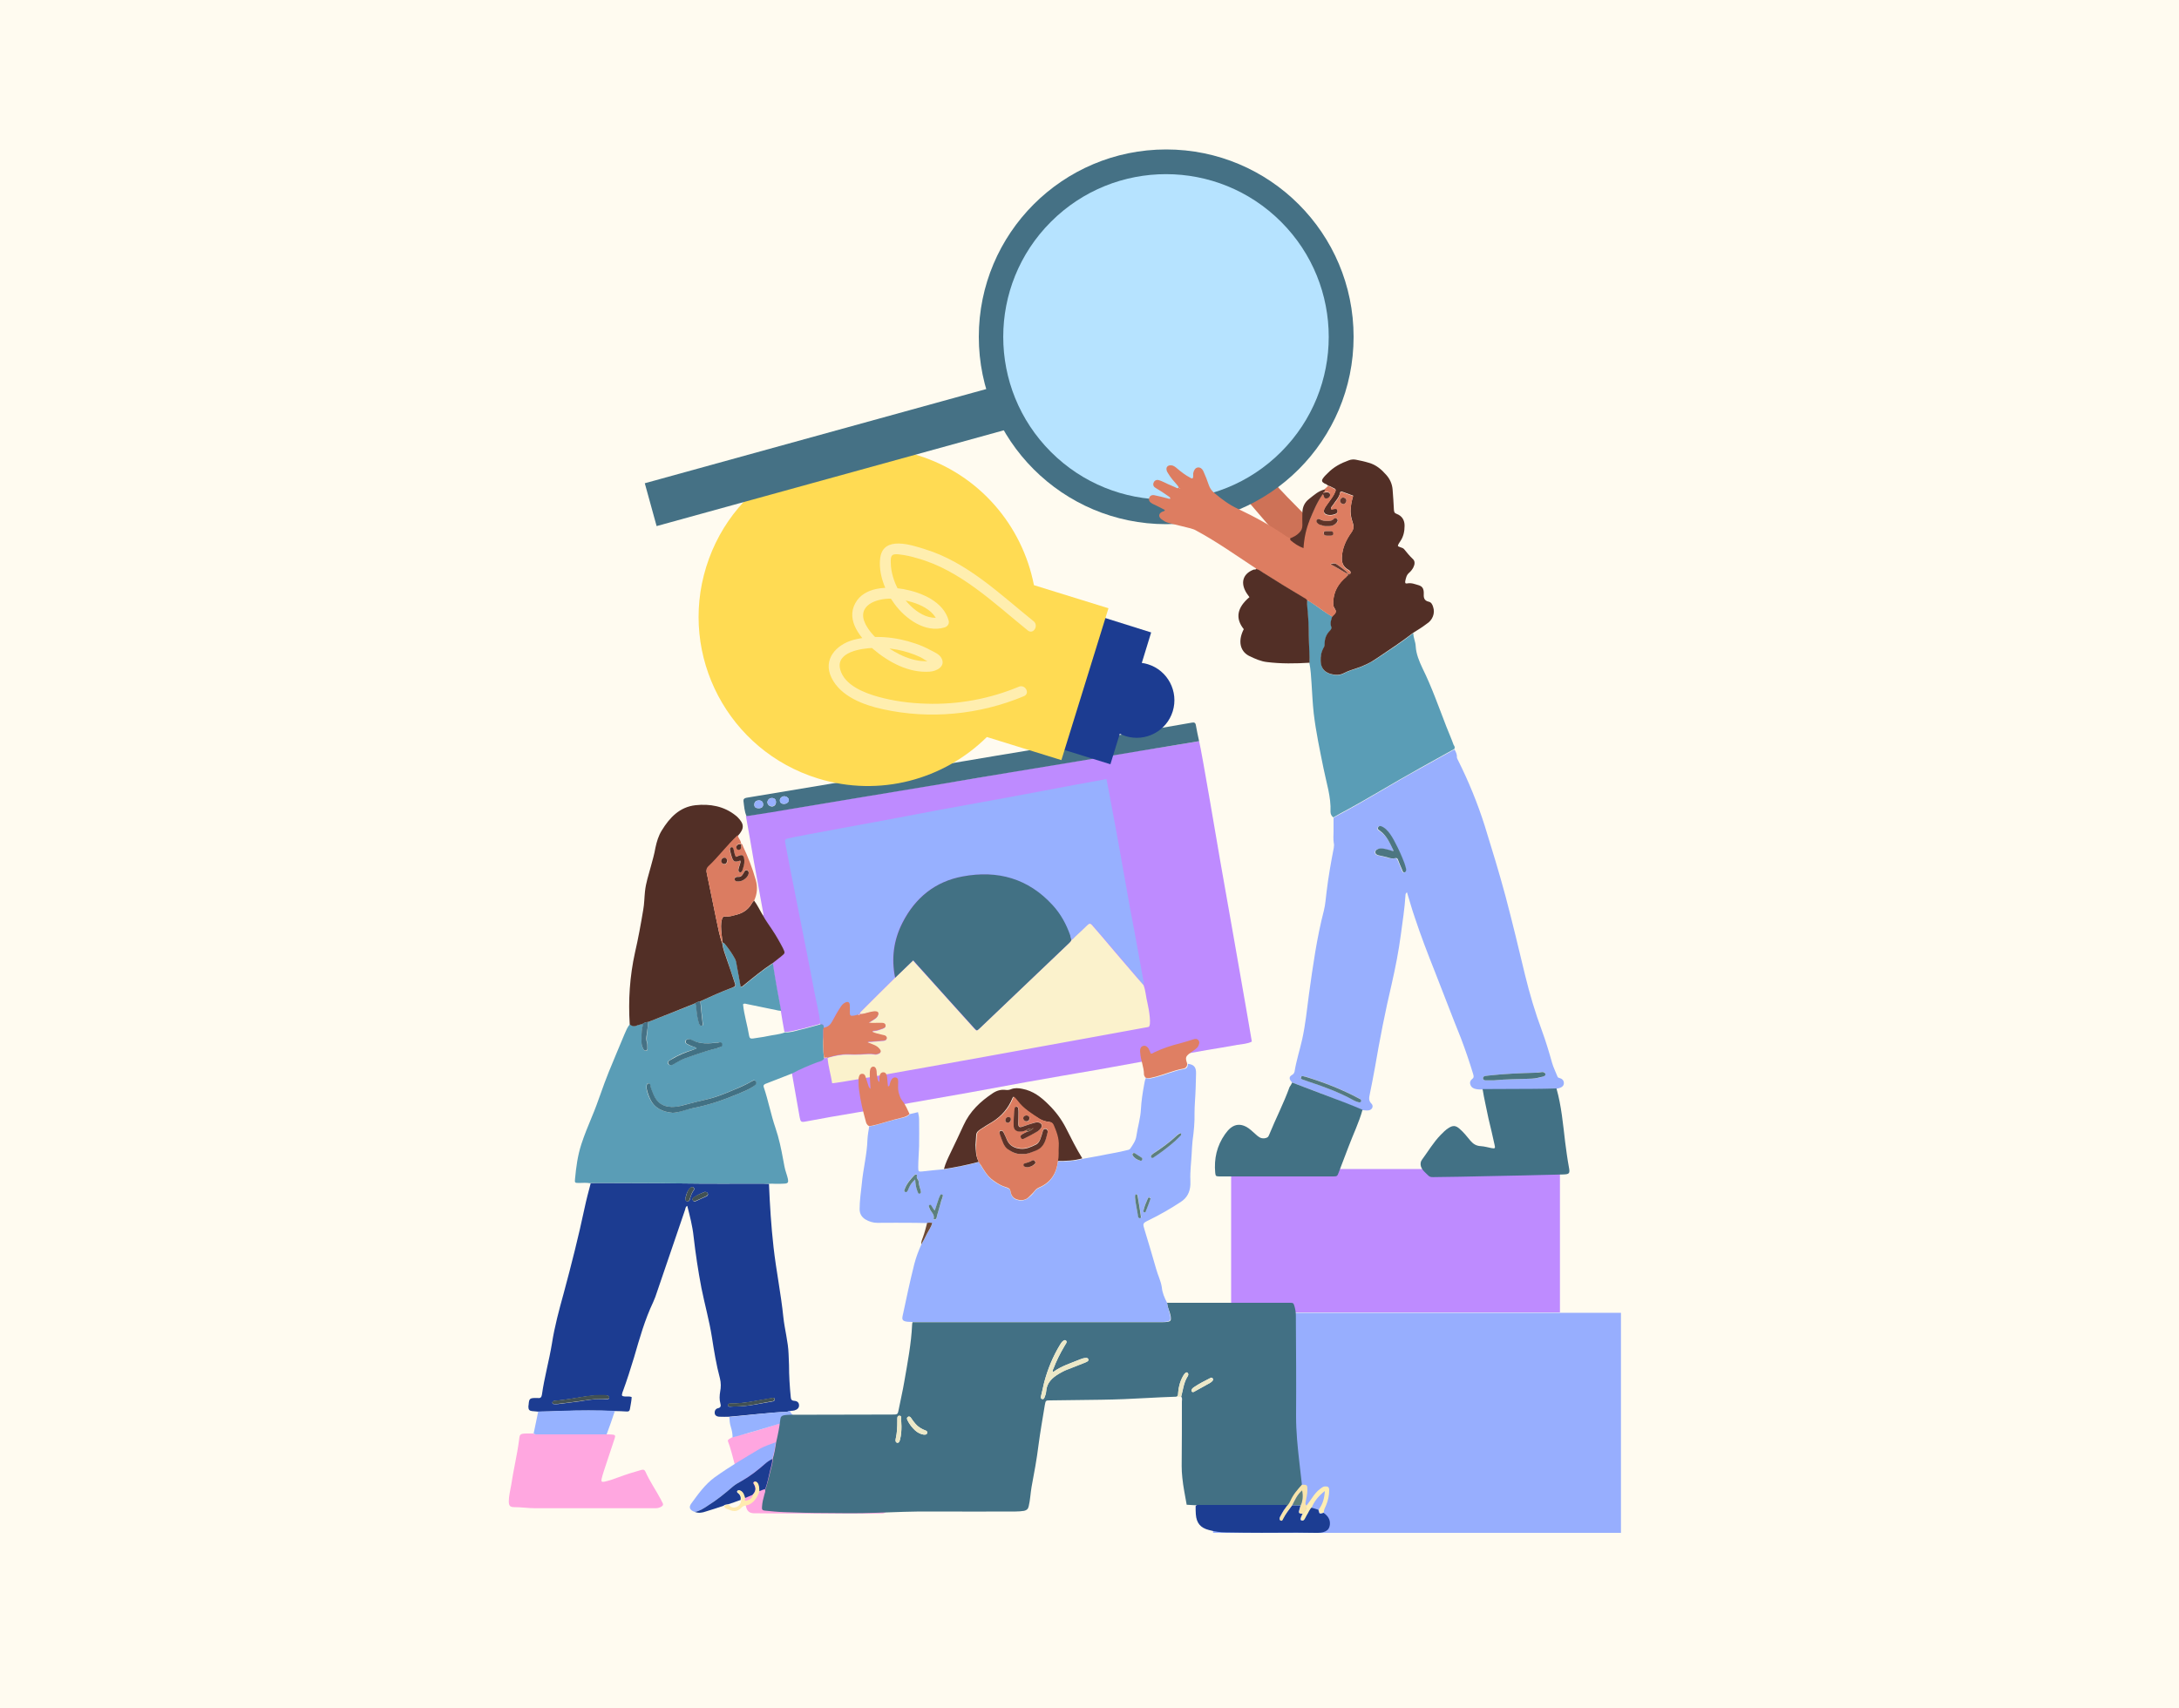 <?xml version="1.0" encoding="utf-8"?>
<!-- Generator: Adobe Illustrator 27.9.2, SVG Export Plug-In . SVG Version: 6.00 Build 0)  -->
<svg version="1.1" xmlns="http://www.w3.org/2000/svg" xmlns:xlink="http://www.w3.org/1999/xlink" x="0px" y="0px"
	 viewBox="0 0 1000 784" style="enable-background:new 0 0 1000 784;" xml:space="preserve">
<style type="text/css">
	.st0{fill:#FFFBF0;}
	.st1{fill:#BE8BFF;}
	.st2{fill:#97AEFE;}
	.st3{fill:#1C3C91;}
	.st4{fill:#5A9DB6;}
	.st5{fill:#522F26;}
	.st6{fill:#FFA7E0;}
	.st7{fill:#457185;}
	.st8{fill:#FFA6E0;}
	.st9{fill:#DB7C61;}
	.st10{fill:#96B2FF;}
	.st11{fill:#97B0FF;}
	.st12{fill:#FBF2CC;}
	.st13{fill:#DE7F62;}
	.st14{fill:#425154;}
	.st15{fill:#427184;}
	.st16{fill:#CE7257;}
	.st17{fill:#FFDB53;}
	.st18{fill:#FFEEAF;}
	.st19{fill:#B6E3FF;}
	.st20{fill:#98AFFE;}
	.st21{fill:#DD7D61;}
	.st22{fill:#427185;}
	.st23{fill:#58332A;}
	.st24{fill:#4C7681;}
	.st25{fill:#4B7681;}
	.st26{fill:#537980;}
	.st27{fill:#65382D;}
	.st28{fill:#5E3429;}
	.st29{fill:#FFFFFF;}
	.st30{fill:#427084;}
	.st31{fill:#553128;}
	.st32{fill:#1C3D92;}
	.st33{fill:#DF7F63;}
	.st34{fill:#95AFFF;}
	.st35{fill:#F9E4AA;}
	.st36{fill:#FFEEB4;}
	.st37{fill:#FFEBAF;}
	.st38{fill:#ECE8C7;}
	.st39{fill:#6C4936;}
	.st40{fill:#DC7C60;}
	.st41{fill:#5C7F7D;}
	.st42{fill:#5C3329;}
</style>
<g id="Background_1_">
	<rect id="Background" y="-3.4" class="st0" width="1000.5" height="787.4"/>
</g>
<g id="Graphic_elements">
	<g>
		<g>
			<rect x="565" y="536.6" class="st1" width="150.9" height="65.8"/>
			<rect x="556.7" y="602.6" class="st2" width="187.2" height="101"/>
		</g>
		<g>
			<path class="st1" d="M550.3,340.2c1.3,5.2,8.5,48.2,9.8,55.6c1.3,7.4,10.4,58.8,11.6,66c0.9,5.4,1.9,10.8,2.8,16.3
				c-2.1,1.1-4.4,1.1-6.6,1.5c-4.7,0.9-9.4,1.6-14.1,2.4c-6.7,1.2-13.4,2.4-20.2,3.6c-9.9,1.8-19.9,3.6-29.8,5.4
				c-10.9,1.9-21.8,3.7-32.8,5.7c-8.7,1.6-17.5,3.2-26.2,4.8c-8.9,1.6-17.8,3.1-26.7,4.7c-8.2,1.5-16.4,3.1-24.6,4.4
				c-7.9,1.3-15.9,2.7-23.8,4.2c-2.1,0.4-2.3,0.1-2.7-1.9c-1.2-6.8-2.4-13.6-3.6-20.4c3.7-1.9,7.6-3.5,11.5-5.1
				c1.1-0.4,2.4-0.5,3.1-1.7c0.6,0,1.2-0.1,1.7-0.1c0.3,4-3.9-20.2-3.4-15.6c-3.1,0.8-6.2,1.8-9.4,2.5c-2.3,0.5-4.5,1.2-6.9,1.2
				c-0.6-3.3-1.2-6.6-1.7-9.9c-1.4-7.2-2.7-14.5-3.8-21.8c1.2-1,2.5-2,3.7-2.9c2-1.5,2-1.6,0.9-3.9c-1.4-2.9-3.1-5.7-4.9-8.4
				c-1.4-2.2-3-4.2-4.2-6.5c0.4-0.2,0.4-0.6,0.3-1c-1.4-7.9-2.9-15.8-4.3-23.7c-1.2-7-2.4-14-3.7-21.1c1-0.1,2-0.2,2.9-0.4
				c5.9-1,11.9-2,17.8-2.9c11.4-1.9,22.8-3.8,34.2-5.7c11.5-1.9,23-3.8,34.4-5.7c10.5-1.7,21-3.5,31.5-5.3c10.5-1.7,21-3.5,31.5-5.2
				c9.6-1.6,19.2-3.2,28.8-4.8C532.6,343.1,541.5,341.7,550.3,340.2z"/>
			<path class="st3" d="M334.6,650.3c-1.4,0-2.9,0.1-4.3,0c-1.4,0-2.3-0.7-2.3-1.7c-0.1-1.1,0.5-2,1.5-2.2c1.4-0.3,1.4-1.2,1.1-2.2
				c-0.5-1.8-0.4-3.6-0.1-5.4c0.4-2,0.4-4.1-0.1-6.1c-1.7-6.3-2.7-12.6-3.7-19c-1.2-7.6-3.3-15-4.8-22.5c-1.5-7.8-2.7-15.8-3.6-23.7
				c-0.5-4.7-1.7-9.3-2.9-14c-0.9,0.5-0.8,1.2-1,1.8c-4.3,12.6-8.6,25.2-12.9,37.8c-0.5,1.5-1,3-1.7,4.5c-3.9,8.2-6.3,16.8-8.8,25.4
				c-1.6,5.3-3.3,10.6-5.2,15.8c-0.1,0.2-0.2,0.4-0.2,0.6c-0.4,1.2-0.2,1.5,1.1,1.6c1,0.1,2.1-0.2,3.2,0.3c-0.1,1.8-0.5,3.6-0.8,5.4
				c-0.1,0.9-0.6,1.3-1.6,1.2c-1.7-0.1-3.3-0.2-5-0.2c-8.3-0.3-16.6-0.3-24.8,0c-3.5,0.1-7,0.2-10.4,0.3c-1.1-0.1-2.1-0.2-3.2-0.3
				c-1.1-0.1-1.6-0.7-1.6-1.8c0-0.4,0-0.8,0.1-1.1c0.2-2.8,0.5-3.1,3.3-3.1c0.3,0,0.6,0,0.9,0c1.2,0.2,1.7-0.3,1.9-1.5
				c1.1-7.9,3.3-15.6,4.6-23.5c1.2-7.8,3.3-15.5,5.4-23.1c3.5-13,6.8-26,9.6-39.2c0.8-3.8,1.8-7.5,2.8-11.3c0.9,0,1.8-0.1,2.7-0.1
				c12.7,0.1,25.4,0,38.1,0.2c12.8,0.2,25.5,0.1,38.3,0.1c0.9,0,1.8,0.1,2.7,0.1c0.4,9.7,1,19.4,2.1,29.1
				c1.2,10.7,3.4,21.3,4.5,32.1c0.6,5.7,2.2,11.2,2.4,16.9c0.1,1.7,0.1,3.3,0.2,5c0,4.9,0.3,9.9,0.8,14.8c0.1,1,0.3,1.6,1.6,1.7
				c1.5,0.1,2.2,0.9,2.2,2.1c0,1.1-0.7,1.9-2.1,2.3c-0.5,0.1-1,0.2-1.6,0.2c-0.8,0-1.4,0.5-2.2,0.5
				C356.8,648,337.8,650.1,334.6,650.3z M274.7,642.2c1.1,0,2.3,0,3.4,0c0.6,0,1.4,0.2,1.5-0.6c0.1-0.9-0.8-1-1.4-1.1
				c-0.4-0.1-0.8,0-1.1-0.1c-2.6-0.1-5.2,0.2-7.7,0.5c-4.9,0.7-9.7,1.7-14.7,2.1c-0.2,0-0.3,0-0.5,0.1c-0.4,0.1-0.7,0.3-0.7,0.8
				c0,0.3,0.3,0.6,0.6,0.6c0.7,0,1.4,0.1,2,0c3.4-0.4,6.8-0.9,10.2-1.3C269.1,642.7,271.8,642.3,274.7,642.2z M338,645.6
				c5.6-0.1,11-1.4,16.5-2.3c0.1,0,0.3-0.1,0.4-0.1c0.4-0.2,0.8-0.5,0.7-1c-0.1-0.4-0.5-0.6-0.9-0.5c-0.6,0.1-1.2,0.2-1.8,0.3
				c-5.7,0.9-11.3,2.3-17.2,2.2c-0.3,0-0.6,0-0.9,0.1c-0.4,0.1-0.8,0.2-0.7,0.7c0,0.5,0.4,0.7,0.8,0.7
				C335.9,645.6,337,645.6,338,645.6z M323.4,547.1c-1.7,0.7-3.6,1.5-5.2,2.7c-0.4,0.3-0.5,0.8-0.2,1.2c0.3,0.5,0.7,0.6,1.2,0.4
				c1.7-0.8,3.4-1.5,5.1-2.3c0.4-0.2,0.7-0.6,0.6-1.1C324.7,547.3,324.2,547.1,323.4,547.1z M314.6,549.8c0,0.7-0.1,1.4,0.7,1.6
				c0.8,0.2,1.1-0.3,1.3-0.9c0.4-1.5,0.9-3,1.9-4.3c0.2-0.3,0.2-0.7-0.1-1c-0.4-0.4-0.8-0.4-1.2-0.2c-0.4,0.3-0.7,0.6-1,0.9
				C315.3,547.1,314.9,548.5,314.6,549.8z"/>
			<path class="st4" d="M352.5,543.4c-0.9,0-1.8-0.1-2.7-0.1c-12.8,0-25.5,0.1-38.3-0.1c-12.7-0.2-25.4-0.1-38.1-0.2
				c-0.9,0-1.8,0.1-2.7,0.1c-1.7-0.3-3.3-0.1-5-0.1c-1.9,0-2-0.1-1.8-1.9c0.5-5.4,1.2-10.7,2.9-15.9c1.4-4.3,3.1-8.4,4.8-12.5
				c2.9-6.8,5-13.9,7.8-20.7c2.4-5.7,4.7-11.5,7.2-17.3c0.7-1.6,1.3-3.2,2.5-4.6c0.9,0.8,1.9,1.1,3.1,0.6c0.9-0.4,1.9-0.5,2.8-0.8
				c0,0.5,0.1,1.1-0.1,1.6c-0.7,2.3-0.3,4.7-0.4,7c0,1.2,0.2,2.3,0.9,3.2c0.3,0.4,0.7,0.8,1.3,0.6c0.5-0.2,0.5-0.7,0.5-1.1
				c0-0.8,0-1.6-0.2-2.5c-0.3-1.3-0.2-2.5-0.1-3.8c0.2-1.9,0.4-3.9,0.6-5.8c3.8-1.5,7.6-3,11.5-4.5c3.4-1.3,6.8-2.7,10.2-4.1
				c0.3,1,0.4,2.1,0.5,3.1c0.2,2,0.5,4,1.1,6c0.2,0.6,0.4,1.5,1.4,1.2c0.8-0.3,0.4-0.9,0.3-1.5c-0.4-3.2-0.7-6.4-1-9.7
				c4.8-2.2,9.5-4.4,14.5-6.2c1.8-0.6,1.8-0.8,1.2-2.5c-1.2-3.5-2.4-6.9-3.5-10.4c-0.8-2.4-1.8-4.9-2.1-7.4c0-0.1,0-0.3,0-0.4
				c0.6,0.1,0.9,0.5,1.3,0.9c1.8,2.2,3.4,4.5,4.7,7c0.3,0.6,0.4,1.3,0.5,2c0.6,3.5,1.2,6.9,1.9,10.4c0.9,0,1.3-0.5,1.7-0.9
				c4.2-3.4,8.4-6.9,13-9.9c1.1,7.3,2.4,14.6,3.8,21.8c-0.7-0.1-1.4-0.1-2-0.3c-4.5-0.9-9.1-1.9-13.6-2.8c-0.6-0.1-1.3-0.5-1.9,0.1
				c0.5,4.9,2,9.6,2.8,14.5c0.2,1.1,0.7,1.3,1.7,1.2c2.2-0.4,4.5-0.6,6.7-1.1c2.7-0.6,5.4-0.7,8-1.7c2.4,0.1,4.6-0.6,6.9-1.2
				c3.2-0.7,6.3-1.7,9.4-2.5c1.6-0.3,1.6,0.8,1.6,1.9c-0.4,0.5-0.3,1-0.3,1.5c0,4.1-0.2,8.2,0.4,12.3c-0.7,1.2-2,1.3-3.1,1.7
				c-3.9,1.5-7.8,3.1-11.5,5.1c-4.1,1.6-8.2,3.2-12.3,4.8c-0.7,0.3-1.1,0.7-0.8,1.5c2.1,6.2,3.3,12.7,5.4,18.8
				c1.6,4.7,2.6,9.5,3.5,14.4c0.4,2.1,0.7,4.2,1.4,6.2c0.3,0.9,0.6,1.9,0.8,2.8c0.3,1.5,0,2-1.5,2.1c-1.4,0.1-2.7,0.1-4.1,0.1
				C354.8,543.3,353.7,543.3,352.5,543.4z M308.7,510.8c0.6,0,1.2-0.1,1.8-0.2c2.5-0.5,4.8-1.5,7.2-1.9c7.3-1.4,14.4-3.8,21.2-6.7
				c2.4-1,4.8-1.9,6.9-3.4c1.1-0.7,1.4-1.4,1-2.2c-0.6-1-1.4-0.4-2,0c-2.6,1.5-5.3,2.6-8,3.8c-4.1,1.7-8.1,3.4-12.4,4.4
				c-3.6,0.9-7.2,1.7-10.8,2.7c-1.8,0.5-3.5,0.9-5.4,0.8c-4.1-0.1-6.9-2-8.4-5.8c-0.5-1.3-1.2-2.6-1.4-4.1c-0.1-0.5-0.3-0.9-0.8-0.9
				c-0.7,0-0.9,0.5-0.9,1.1c0,0.5-0.1,0.9,0,1.4c0.3,1.6,0.8,3.1,1.5,4.5C300.3,508.7,304.1,510.4,308.7,510.8z M319.7,481.2
				c-0.7,0.3-1.3,0.6-1.8,0.7c-3.5,1-6.9,2.4-10,4.4c-0.7,0.5-1.9,0.8-1.3,2c0.6,1,1.6,0.6,2.4,0.2c0.3-0.1,0.5-0.3,0.8-0.5
				c1.5-0.9,3-1.7,4.7-2.3c4.8-1.7,9.6-3.4,14.5-4.6c0.6-0.1,1.2-0.3,1.7-0.6c0.4-0.2,0.7-0.6,0.6-1.1c-0.1-0.6-0.5-0.9-1.1-1
				c-0.4,0-0.7,0.1-1.1,0.2c-3.9,0.3-7.9,0.8-11.6-1.2c-0.6-0.3-1.1-0.4-1.8-0.4c-0.6,0.1-1,0.3-1.2,0.9c-0.1,0.5,0.1,0.9,0.5,1.2
				c0.7,0.4,1.5,0.8,2.3,1.1C318.1,480.4,318.9,480.5,319.7,481.2z"/>
			<path class="st5" d="M331.5,433.1c0.3,2.6,1.3,5,2.1,7.4c1.2,3.5,2.4,6.9,3.5,10.4c0.6,1.7,0.5,1.8-1.2,2.5
				c-4.9,1.8-9.7,4-14.5,6.2c-0.8,0.2-1.6,0.4-2.3,0.9c-3.4,1.4-6.8,2.7-10.2,4.1c-3.8,1.5-7.6,3-11.4,4.5c-0.9,0.1-1.8,0.3-2.6,0.9
				c-0.9,0.3-1.9,0.4-2.8,0.8c-1.2,0.5-2.2,0.2-3.1-0.6c-0.7-11.1,0-22,2.4-32.9c1.5-6.5,2.7-13.1,3.8-19.7c0.5-2.8,0.5-5.6,0.8-8.4
				c0.4-4,1.7-7.7,2.7-11.5c0.8-2.9,1.6-5.7,2.1-8.6c0.6-2.8,1.4-5.5,2.9-7.9c3.6-5.9,8.2-10.8,15.5-11.6c6.6-0.7,13.1,0.4,18.5,4.8
				c0.2,0.2,0.5,0.4,0.7,0.6c3.2,3.2,3.3,5.2,0.3,8.6c-4.9,4.5-8.8,9.9-13.6,14.4c-0.9,0.9-1,1.8-0.7,2.9c1.5,7.3,3,14.6,4.5,21.9
				C329.6,426.1,330.2,429.7,331.5,433.1z"/>
			<path class="st6" d="M278.4,658.4c0.9,0,1.8,0,2.7,0.1c1.2,0.1,1.4,0.5,1,1.7c-1.7,5-3.3,10.1-5,15.1c-0.4,1.2-0.7,2.3-1,3.5
				c-0.3,1.3,0.1,1.6,1.4,1.3c2.2-0.5,4.2-1.2,6.3-2c3.5-1.3,7-2.4,10.6-3.4c0.9-0.2,1.4-0.1,1.8,0.8c2,4.5,4.8,8.5,7.1,12.8
				c0.3,0.5,0.4,1,0.7,1.4c0.6,1,0.2,1.5-0.7,2c-0.8,0.4-1.6,0.6-2.4,0.6c-1.9,0-3.8,0-5.7,0c-16.5,0-33,0-49.6,0
				c-3.2,0-6.4-0.5-9.6-0.5c-2,0-2.5-0.7-2.5-2.7c0-2.5,0.7-5,1.1-7.4c1-6.9,2.7-13.7,3.6-20.6c0.3-2.4,0.1-3.1,3.4-3.1
				c1.1,0,2.1,0,3.2,0c0.6,0.4,1.3,0.4,2,0.4C257.4,658.4,267.9,658.4,278.4,658.4z"/>
			<path class="st7" d="M550.3,340.2c-8.9,1.5-17.7,2.9-26.6,4.4c-9.6,1.6-19.2,3.2-28.8,4.8c-10.5,1.7-21,3.5-31.5,5.2
				c-10.5,1.7-21,3.5-31.5,5.3c-11.5,1.9-23,3.8-34.4,5.7c-11.4,1.9-22.8,3.8-34.2,5.7c-5.9,1-11.9,2-17.8,2.9c-1,0.2-2,0.3-2.9,0.4
				c-1-2.2-1.1-4.6-1.4-6.9c-0.1-0.9,0.4-1.3,1.3-1.5c15.4-2.6,30.8-5.1,46.2-7.7c15.9-2.7,31.8-5.4,47.7-8.1
				c14-2.4,27.9-4.7,41.9-7c13.9-2.3,27.8-4.7,41.7-7.1c9-1.5,18-3,27-4.6c1-0.2,1.6,0,1.8,1.1C549.2,335.3,549.8,337.8,550.3,340.2
				z M354.2,366.3c-1.1,0-2,0.9-2,2c0,1,1,1.9,2.1,1.9c1.1,0,1.9-1,1.8-2.1C356.1,367,355.4,366.3,354.2,366.3z M348.2,371
				c1.4,0,2.1-0.7,2-1.9c-0.1-1.1-0.8-1.7-1.9-1.7c-1.4,0-2.2,0.8-2.1,2.1C346.2,370.5,346.9,371,348.2,371z M359.8,369
				c1.2,0,2.2-0.8,2.2-1.8c0-0.9-1.1-1.7-2.1-1.7c-1,0-2,0.8-2,1.8C357.9,368.4,358.6,369,359.8,369z"/>
			<path class="st8" d="M363.5,651.2c0.1,0,0.2,0,0.2,0c3.1-0.6,3.6-0.3,4.2,2.9c1.5,8.4,4.1,16.5,6.5,24.6c0.4,1.4,0.7,1.5,2.1,0.9
				c2.2-1,4.3-1.9,6.4-3c1.5-0.7,2.7-0.7,4.2,0.4c6.3,4.8,12.6,9.5,18.9,14.2c0.6,0.5,1.4,0.8,1.2,1.7c-0.2,1-0.9,1.5-1.9,1.8
				c-0.6,0.2-58.7,0-59.5-0.1c-1.7-0.1-2.8-0.8-3.3-2.6c-2.1-7.1-7-27.2-8.2-29.8c-0.5-1.2-0.4-1.3,1.6-2.4c1.4-0.4,2.9-1,4.3-1.3
				C342.5,658.3,359.5,653.1,363.5,651.2z"/>
			<path class="st5" d="M354.6,442.1c-4.6,3-8.8,6.5-13,9.9c-0.5,0.4-0.8,0.9-1.7,0.9c-0.6-3.4-1.3-6.9-1.9-10.4
				c-0.1-0.7-0.2-1.3-0.5-2c-1.3-2.5-2.9-4.8-4.7-7c-0.3-0.4-0.7-0.8-1.3-0.9c-0.1-1.4-0.2-2.9-0.4-4.3c-0.2-2.1-0.4-4.2,0.2-6.3
				c0.2-0.8,0.5-1.4,1.5-1.3c1.9,0.2,3.6-0.5,5.4-0.9c2.7-0.7,5-2.2,6.5-4.6c0.4-0.6,0.7-1.3,1.4-1.8c1.6,2.2,2.7,4.6,4.1,6.9
				c1.2,2.3,2.8,4.3,4.2,6.5c1.8,2.7,3.4,5.5,4.9,8.4c1.1,2.3,1.1,2.3-0.9,3.9C357.1,440.1,355.9,441.1,354.6,442.1z"/>
			<path class="st9" d="M346.1,413.4c-0.7,0.4-1,1.1-1.4,1.8c-1.6,2.4-3.8,3.9-6.5,4.6c-1.8,0.5-3.5,1.1-5.4,0.9
				c-1-0.1-1.2,0.5-1.5,1.3c-0.6,2.1-0.4,4.2-0.2,6.3c0.2,1.4,0.3,2.9,0.4,4.3c0,0.1,0,0.3,0,0.4c-1.3-3.4-1.9-7-2.7-10.5
				c-1.5-7.3-3-14.6-4.5-21.9c-0.2-1.1-0.2-2,0.7-2.9c4.8-4.5,8.7-9.9,13.6-14.4c0.1,1.5,1.6,2.5,1.5,4.1c-0.6,0.2-1.2-0.2-1.7,0.3
				c-0.5,0.4-0.5,0.9-0.4,1.4c0.2,0.5,0.5,0.8,1,0.8c0.6,0,1-0.4,1.1-1c0.1-0.5,0-1,0-1.6c0.7,0.1,0.7,0.7,0.9,1.2
				c2.3,4.9,4.3,10,5.8,15.3C347.8,407.2,347.5,410.3,346.1,413.4z M337.7,393.3c-0.7-1.1-0.7-2.5-1.2-3.7c-0.2-0.4-0.5-0.8-1-0.7
				c-0.5,0.1-0.7,0.6-0.6,1.1c0.2,1,0.4,1.9,0.7,2.9c0.8,2.6,1.5,3,4,2.1c0.3,0.6,0.1,1.2-0.1,1.7c-0.3,0.8-0.5,1.6-0.7,2.4
				c-0.1,0.6,0.1,1.1,0.7,1.3c0.6,0.1,1-0.3,1.1-0.9c0.5-1.5,1-3,0.9-4.6c-0.2-2.4-1-2.9-3.2-1.8C338.2,393.2,338,393.2,337.7,393.3
				z M338.9,404.6c2.1,0,4.5-2,4.7-3.9c0.1-0.6-0.2-1-0.8-1.3c-0.5-0.2-0.9,0.1-1.1,0.5c-0.2,0.3-0.4,0.7-0.6,1
				c-0.5,0.9-1.2,1.6-2.3,1.5c-0.3,0-0.6,0-0.9,0.1c-0.5,0.1-0.8,0.5-0.8,1c0,0.5,0.4,0.8,0.9,0.9
				C338.3,404.6,338.7,404.6,338.9,404.6z M332.3,393.7c-0.8,0.1-1.4,0.8-1.2,1.6c0.1,0.7,0.5,1.3,1.3,1.4c0.7,0.1,1.4-0.7,1.4-1.5
				C333.7,394.3,333.1,393.7,332.3,393.7z"/>
			<path class="st10" d="M278.4,658.4c-10.5,0-21,0-31.5,0c-0.7,0-1.4,0.1-2-0.4c0.7-3.4,1.4-6.7,2.1-10.1c3.5,0,7-0.1,10.4-0.3
				c8.3-0.3,16.5-0.3,24.8,0C281,651.3,279.7,654.9,278.4,658.4z"/>
			<path class="st10" d="M365,651c-4,1.9-27.4,8.4-28.8,8.8c0-1.7-0.3-3.2-0.8-4.8c-0.5-1.5-0.6-3.1-0.7-4.6
				c3.2-0.2,22.2-2.4,25.7-2.3c0.8,0,1.5-0.4,2.2-0.5C362.6,648.8,364.6,649.8,365,651z"/>
			<path class="st11" d="M378.1,471.9c0-1.1,0-2.1-1.6-1.9c-0.5-4.7-1.7-9.2-2.6-13.9c-1.6-8.6-3.3-17.1-5-25.7
				c-1.4-7.1-2.8-14.1-4.2-21.2c-1.5-7.4-2.9-14.7-4.3-22.1c-0.3-1.7-0.2-1.9,1.5-2.3c3.8-1,41.8-7.8,50.5-9.5
				c6-1.1,11.9-2.3,17.9-3.4c8.1-1.5,16.1-2.9,24.2-4.4c5.1-0.9,10.1-1.9,15.2-2.8c8-1.5,15.9-3,23.9-4.5c4.7-0.9,9.4-1.7,14.2-2.6
				c0.7,3.6,1.4,7.1,2,10.6c1.5,8,3,15.9,4.4,23.9c1.5,8.1,2.8,16.1,4.3,24.2c1.3,7,2.7,14,3.9,21c0.8,4.4,1.6,8.8,2.4,13.2
				c0.1,0.5,0.1,1.1,0.1,1.6c-2.1-2.5-4.3-4.9-6.4-7.4c-4.2-5-8.5-10-12.7-14.9c-1.5-1.7-3-3.4-4.5-5.2c-0.8-1-1.4-0.8-2.2,0
				c-1.8,1.8-3.6,3.5-5.5,5.2c-0.6,0.6-1.1,1.3-1.9,1.6c-0.2-0.6-0.5-1.3-0.7-1.9c-1.8-5.2-4.4-9.9-8.1-14
				c-11.2-12.3-25.3-16.2-41.3-13.2c-12.6,2.4-21.8,9.8-27.6,21.2c-4,8-5.2,16.5-3.4,25.3c-5.1,5-10.1,10.1-15.2,15.1
				c-0.4,0.4-1,0.8-0.9,1.5l0,0c-0.3,0-0.6,0.1-0.8,0.4c-0.7,0.2-1.3,0.4-2,0.5c-1.5,0.2-1.8,0-1.8-1.5c0-1.1,0.1-2.1,0-3.2
				c-0.1-1.6-0.9-2-2.3-1.2c-0.8,0.5-1.4,1.2-1.9,1.9c-1.5,2-2.7,4.2-3.8,6.5C381.1,470.6,379.9,471.6,378.1,471.9z"/>
			<path class="st12" d="M394.6,465.5c0-0.7,0.5-1.1,0.9-1.5c5.1-5.1,10.1-10.1,15.2-15.1c2.8-2.7,5.5-5.3,8.3-8
				c1.9,2.1,3.6,4,5.4,6c7.5,8.4,15.1,16.7,22.6,25.1c1.2,1.3,1.2,1.3,2.4,0.2c13.6-13,27.2-25.9,40.8-38.9c0.5-0.5,1.2-1,1.4-1.8
				c0.8-0.3,1.3-1,1.9-1.6c1.8-1.7,3.7-3.4,5.5-5.2c0.8-0.8,1.4-1,2.2,0c1.5,1.8,3,3.4,4.5,5.2c4.2,5,8.5,10,12.7,14.9
				c2.1,2.5,4.3,5,6.4,7.4c1,2.6,1.1,5.5,1.8,8.2c0.7,3,2,10.7,0.4,11c-8.2,1.5-145,26.6-145.1,25.8c-0.6-3.9-1.8-7.7-2.1-11.6
				c3.1-0.9,6.2-1.6,9.4-1.5c1.9,0,3.8,0.1,5.7,0c2.2-0.1,4.4-0.5,6.6,0c0.5,0.1,1.1-0.1,1.6-0.3c1.1-0.4,1.3-1.2,0.5-2.1
				c-0.7-0.8-1.6-1.4-2.6-1.9c-1-0.4-1.9-0.8-3-1.2c0.6-0.4,1-0.3,1.5-0.3c2-0.2,4.1-0.3,6.1-0.5c0.7-0.1,1.2-0.4,1.3-1.1
				c0.1-0.7-0.4-1.1-1.1-1.3c-0.4-0.1-0.9-0.2-1.3-0.3c-1.4-0.4-2.9-0.7-4.3-1.3c0.3-0.6,0.7-0.4,1.1-0.5c1.3-0.1,2.5-0.6,3.7-1
				c0.7-0.3,1.5-0.7,1.3-1.6c-0.2-0.8-0.9-1-1.6-1c-0.8,0-1.5,0-2.3,0c-1.1,0-2.3,0.1-3.8-0.1c1.2-0.8,2-1.2,2.7-1.7
				c0.7-0.4,1.2-0.9,1.5-1.6c0.5-1.1,0.1-1.8-1-1.9c-0.7-0.1-1.4,0.1-2,0.2C398.1,464.8,396.4,465.6,394.6,465.5z"/>
			<path class="st13" d="M394.6,465.5c1.9,0,3.6-0.8,5.3-1.1c0.7-0.1,1.3-0.3,2-0.2c1.2,0.1,1.5,0.8,1,1.9c-0.3,0.7-0.9,1.2-1.5,1.6
				c-0.8,0.5-1.5,1-2.7,1.7c1.5,0.2,2.7,0.1,3.8,0.1c0.8,0,1.5,0,2.3,0c0.7,0,1.4,0.2,1.6,1c0.2,1-0.6,1.4-1.3,1.6
				c-1.2,0.4-2.4,0.9-3.7,1c-0.3,0-0.8-0.1-1.1,0.5c1.4,0.7,2.8,0.9,4.3,1.3c0.4,0.1,0.9,0.2,1.3,0.3c0.6,0.2,1.1,0.6,1.1,1.3
				c-0.1,0.7-0.6,1-1.3,1.1c-2,0.2-4.1,0.3-6.1,0.5c-0.4,0-0.9-0.1-1.5,0.3c1.1,0.4,2,0.8,3,1.2c1,0.4,1.9,1,2.6,1.9
				c0.8,0.9,0.6,1.7-0.5,2.1c-0.5,0.2-1.1,0.4-1.6,0.3c-2.2-0.4-4.4-0.1-6.6,0c-1.9,0.1-3.8,0.1-5.7,0c-3.2-0.1-6.3,0.6-9.4,1.5
				c-0.6,0-1.2,0.1-1.7,0.1c-0.6-4.1-0.4-8.2-0.4-12.3c0-0.5-0.1-1.1,0.3-1.5c1.9-0.3,3-1.3,3.9-3c1.2-2.2,2.4-4.4,3.8-6.5
				c0.5-0.8,1.1-1.5,1.9-1.9c1.4-0.8,2.2-0.4,2.3,1.2c0.1,1.1,0,2.1,0,3.2c0,1.5,0.3,1.7,1.8,1.5c0.7-0.1,1.3-0.3,2-0.5
				C394.2,465.9,394.5,465.9,394.6,465.5L394.6,465.5z"/>
			<path class="st14" d="M274.7,642.2c-2.8,0-5.6,0.5-8.4,0.9c-3.4,0.5-6.8,0.9-10.2,1.3c-0.7,0.1-1.4,0-2,0c-0.3,0-0.6-0.2-0.6-0.6
				c-0.1-0.5,0.3-0.7,0.7-0.8c0.1,0,0.3,0,0.5-0.1c4.9-0.3,9.8-1.4,14.7-2.1c2.6-0.4,5.1-0.6,7.7-0.5c0.4,0,0.8,0,1.1,0.1
				c0.7,0.1,1.5,0.2,1.4,1.1c-0.1,0.8-0.9,0.6-1.5,0.6C277,642.2,275.8,642.2,274.7,642.2z"/>
			<path class="st14" d="M338,645.6c-1.1,0-2.1,0-3.2,0c-0.4,0-0.7-0.2-0.8-0.7c0-0.5,0.4-0.6,0.7-0.7c0.3-0.1,0.6-0.1,0.9-0.1
				c5.8,0.2,11.5-1.3,17.2-2.2c0.6-0.1,1.2-0.2,1.8-0.3c0.4,0,0.8,0.1,0.9,0.5c0.1,0.6-0.2,0.8-0.7,1c-0.1,0.1-0.3,0.1-0.4,0.1
				C349,644.1,343.6,645.5,338,645.6z"/>
			<path class="st14" d="M323.4,547.1c0.8,0,1.3,0.2,1.4,0.8c0.1,0.5-0.2,0.9-0.6,1.1c-1.7,0.8-3.4,1.6-5.1,2.3
				c-0.4,0.2-0.9,0.1-1.2-0.4c-0.3-0.5-0.2-0.9,0.2-1.2C319.8,548.5,321.7,547.8,323.4,547.1z"/>
			<path class="st14" d="M314.6,549.8c0.4-1.3,0.7-2.7,1.5-3.9c0.2-0.4,0.6-0.7,1-0.9c0.4-0.3,0.9-0.2,1.2,0.2
				c0.3,0.3,0.4,0.7,0.1,1c-1,1.3-1.4,2.8-1.9,4.3c-0.2,0.6-0.5,1.2-1.3,0.9C314.5,551.2,314.5,550.6,314.6,549.8z"/>
			<path class="st15" d="M308.7,510.8c-4.6-0.4-8.4-2.1-10.4-6.5c-0.7-1.5-1.2-3-1.5-4.5c-0.1-0.4,0-0.9,0-1.4
				c0-0.6,0.3-1.1,0.9-1.1c0.5,0,0.8,0.4,0.8,0.9c0.2,1.5,0.9,2.7,1.4,4.1c1.5,3.8,4.3,5.7,8.4,5.8c1.8,0,3.6-0.3,5.4-0.8
				c3.6-1,7.2-1.9,10.8-2.7c4.3-1,8.4-2.7,12.4-4.4c2.7-1.1,5.4-2.3,8-3.8c0.6-0.3,1.4-0.9,2,0c0.5,0.8,0.1,1.5-1,2.2
				c-2.2,1.5-4.6,2.4-6.9,3.4c-6.9,2.9-13.9,5.3-21.2,6.7c-2.4,0.5-4.8,1.5-7.2,1.9C309.9,510.7,309.3,510.8,308.7,510.8z"/>
			<path class="st15" d="M319.7,481.2c-0.8-0.7-1.5-0.8-2.2-1c-0.8-0.3-1.5-0.7-2.3-1.1c-0.4-0.2-0.6-0.7-0.5-1.2
				c0.1-0.6,0.6-0.9,1.2-0.9c0.6-0.1,1.2,0.1,1.8,0.4c3.7,2,7.6,1.6,11.6,1.2c0.4,0,0.7-0.2,1.1-0.2c0.6,0,1,0.3,1.1,1
				c0.1,0.5-0.2,0.9-0.6,1.1c-0.6,0.2-1.1,0.4-1.7,0.6c-4.9,1.2-9.7,2.9-14.5,4.6c-1.7,0.6-3.2,1.4-4.7,2.3
				c-0.3,0.2-0.5,0.3-0.8,0.5c-0.8,0.4-1.8,0.9-2.4-0.2c-0.7-1.2,0.5-1.5,1.3-2c3.1-1.9,6.5-3.3,10-4.4
				C318.4,481.8,318.9,481.5,319.7,481.2z"/>
			<path class="st7" d="M294.9,469.9c0.8-0.6,1.7-0.7,2.6-0.9c-0.2,1.9-0.4,3.9-0.7,5.8c-0.2,1.3-0.3,2.6,0.1,3.8
				c0.2,0.8,0.2,1.6,0.2,2.5c0,0.4,0,1-0.5,1.1c-0.6,0.2-1-0.2-1.3-0.6c-0.6-1-0.9-2.1-0.9-3.2c0.1-2.3-0.2-4.7,0.4-7
				C295,471,294.9,470.5,294.9,469.9z"/>
			<path class="st7" d="M319.1,460.5c0.7-0.6,1.5-0.8,2.3-0.9c0.3,3.2,0.6,6.4,1,9.7c0.1,0.6,0.4,1.3-0.3,1.5
				c-0.9,0.3-1.2-0.6-1.4-1.2c-0.6-1.9-0.9-4-1.1-6C319.5,462.6,319.4,461.5,319.1,460.5z"/>
			<path class="st11" d="M354.2,366.3c1.2,0,1.9,0.6,1.9,1.7c0.1,1.2-0.8,2.1-1.8,2.1c-1.1,0-2.2-0.9-2.1-1.9
				C352.2,367.2,353.1,366.4,354.2,366.3z"/>
			<path class="st11" d="M348.2,371c-1.3,0-2-0.5-2-1.5c-0.1-1.3,0.7-2.1,2.1-2.1c1.2,0,1.9,0.6,1.9,1.7
				C350.3,370.3,349.6,370.9,348.2,371z"/>
			<path class="st10" d="M359.8,369c-1.2,0-2-0.6-1.9-1.7c0-0.9,1-1.8,2-1.8c1.1,0,2.1,0.8,2.1,1.7C362.1,368.2,361,369,359.8,369z"
				/>
			<path class="st5" d="M337.7,393.3c0.3-0.1,0.5-0.1,0.7-0.2c2.2-1.1,3-0.7,3.2,1.8c0.1,1.6-0.4,3.1-0.9,4.6
				c-0.2,0.5-0.5,1-1.1,0.9c-0.6-0.1-0.8-0.7-0.7-1.3c0.2-0.8,0.4-1.6,0.7-2.4c0.2-0.6,0.4-1.1,0.1-1.7c-2.6,0.9-3.2,0.6-4-2.1
				c-0.3-0.9-0.5-1.9-0.7-2.9c-0.1-0.5,0.1-1,0.6-1.1c0.5-0.2,0.8,0.3,1,0.7C337,390.8,337,392.1,337.7,393.3z"/>
			<path class="st5" d="M338.9,404.6c-0.2,0-0.5,0-0.9-0.1c-0.5-0.1-0.8-0.4-0.9-0.9c0-0.5,0.3-0.8,0.8-1c0.3-0.1,0.6-0.1,0.9-0.1
				c1.2,0.1,1.8-0.6,2.3-1.5c0.2-0.3,0.4-0.7,0.6-1c0.3-0.4,0.6-0.7,1.1-0.5c0.6,0.2,0.8,0.7,0.8,1.3
				C343.4,402.6,341,404.6,338.9,404.6z"/>
			<path class="st5" d="M332.3,393.7c0.8-0.1,1.4,0.6,1.4,1.4c0,0.8-0.6,1.6-1.4,1.5c-0.8-0.1-1.2-0.6-1.3-1.4
				C331,394.5,331.5,393.8,332.3,393.7z"/>
			<path class="st5" d="M340.1,387.5c0,0.5,0,1,0,1.6c-0.1,0.6-0.5,1-1.1,1c-0.5,0-0.9-0.3-1-0.8c-0.2-0.5-0.1-1,0.4-1.4
				C338.9,387.3,339.6,387.7,340.1,387.5C340.1,387.4,340.1,387.5,340.1,387.5z"/>
			<path class="st15" d="M491.7,431.4c-0.2,0.8-0.9,1.2-1.4,1.8c-13.6,13-27.2,25.9-40.8,38.9c-1.2,1.1-1.2,1.1-2.4-0.2
				c-7.6-8.4-15.1-16.7-22.6-25.1c-1.7-1.9-3.5-3.8-5.4-6c-2.8,2.7-5.6,5.4-8.3,8c-1.8-8.8-0.7-17.3,3.4-25.3
				c5.8-11.4,15-18.9,27.6-21.2c16-3,30.1,0.9,41.3,13.2c3.7,4,6.3,8.8,8.1,14C491.2,430.1,491.5,430.8,491.7,431.4z"/>
			<path class="st12" d="M394.6,465.5c-0.1,0.4-0.5,0.4-0.8,0.4C394,465.6,394.3,465.5,394.6,465.5z"/>
		</g>
		<g>
			<path class="st16" d="M568.5,225c0.6-0.9,1.7-1.3,2.6-1.9c2.9-2,5.6-4.1,8.3-6.3c0.2-0.2,0.5-0.3,0.8-0.4
				c1.3,1.1,2.2,2.5,3.3,3.8c4.7,5.5,9.9,10.6,15,15.8c2.3,2.3,4,5,5.7,7.7c0.4,0.6,0.5,1.1-0.1,1.7c-3.1,3.3-6.2,6.7-9.3,10
				c-0.6-0.1-0.9-0.6-1.2-1c-8.2-9.6-16.5-19.2-24.7-28.8C568.7,225.4,568.6,225.2,568.5,225z"/>
		</g>
		<g>
			<path class="st3" d="M495.5,280l-18.8,60.6l32.9,10.2l4.3-14c0.8,0.4,1.7,0.8,2.7,1.1c9.1,2.8,18.8-2.3,21.6-11.4
				c2.8-9.1-2.3-18.8-11.4-21.6c-0.9-0.3-1.9-0.5-2.8-0.6l4.3-14L495.5,280z"/>
			<path class="st17" d="M421.2,209c-40.9-12.7-84.4,10.2-97.1,51.2c-12.7,40.9,10.2,84.4,51.2,97.1c28.4,8.8,57.9,0.5,77.6-19
				l34.2,10.6l21.6-69.7l-34.2-10.6C469.2,241.3,449.5,217.8,421.2,209z"/>
			<path class="st18" d="M467.6,315.2c-13.4,5.6-28,8.3-42.5,7.8c-7.5-0.2-15-1.2-22.2-3.2c-6.4-1.8-15.4-5.3-17.3-12.5
				c-2.2-8.1,9.8-9.7,15.2-9.9c7.4-0.3,14.8,1.1,21.5,4.2c1.3,0.6,3,2.1,4.4,2.3c0.3,0.2,0.6,0.4,0.9,0.6c0.7-1.4,0.3-1.7-1.2-1
				c-0.7,0.1-1.4,0-2.1,0c-4-0.1-8-1.4-11.6-3.2c-5.9-3-12.4-7.8-15.5-13.8c-4.3-8.6,5-11.9,11.9-11.7c7.2,0.3,19.3,3.2,21.4,11.3
				c0.6-1,1.2-2,1.9-3c-8.4,2.6-16.7-5.9-20.3-12.7c-1.9-3.6-3.2-7.8-3.3-11.9c0-1-0.2-3,0.8-3.7c0.8-0.6,2.3-0.4,3.2-0.3
				c2.7,0.3,5.4,0.9,8,1.7c19.8,5.4,35.4,20.7,50.9,33.2c2.5,2,5.1-2.2,2.7-4.2c-15.4-12.4-30.6-27.2-49.9-33.1
				c-6.3-2-18.9-6.2-20.5,3.7c-1.1,7.3,2.2,15.6,6.5,21.4c5,6.8,14.1,13.5,23,10.8c1.3-0.4,2.2-1.6,1.9-3
				c-2.3-8.9-12.6-13.1-20.8-14.6c-7.4-1.3-18-1.1-22.1,6.5c-4.4,8,2.6,16.2,8.3,21.1c7.1,6,16.3,11,25.9,10.3
				c3.2-0.2,7.5-2.5,5.3-6.3c-1-1.8-3.3-2.7-5-3.6c-2.2-1.2-4.5-2.2-6.9-3c-8.9-3.1-19.3-4.1-28.4-1.7c-8,2.2-14.2,9-10.1,17.4
				c4.2,8.6,14.7,12.5,23.4,14.4c21.6,4.8,44.4,2.6,64.8-5.9C472.9,318.4,470.6,314,467.6,315.2L467.6,315.2z"/>
		</g>
		<g>
			
				<rect x="386.1" y="103.4" transform="matrix(0.266 0.964 -0.964 0.266 488.191 -231.778)" class="st7" width="20.4" height="202.6"/>
			<circle class="st7" cx="535.2" cy="154.6" r="86"/>
			
				<ellipse transform="matrix(0.707 -0.707 0.707 0.707 47.413 423.71)" class="st19" cx="535.2" cy="154.6" rx="74.7" ry="74.7"/>
		</g>
		<g>
			<path class="st20" d="M593,496.9c-0.2-0.3-0.5-0.5-0.7-0.8c-0.7-1.1-0.6-1.9,0.5-2.6c0.7-0.4,1.1-0.8,1.3-1.6
				c0.8-5,2.4-9.9,3.5-14.8c1.5-6.8,2.2-13.7,3.1-20.6c1.8-13,3.6-26,6.9-38.7c0.7-2.8,0.8-5.6,1.2-8.4c0.8-6.8,2-13.5,3.3-20.2
				c0.1-0.8,0.2-1.5,0-2.3c-0.3-1.8-0.1-3.6-0.1-5.4c0-2,0-4.1,0-6.1c1-0.6,2-1.2,3-1.7c12.4-6.6,24.4-14.2,36.7-20.9
				c5.3-2.9,10.5-5.9,15.8-8.8c0.6,1.1,1.2,2.2,1.1,3.5c0,0.5,0.3,1,0.5,1.4c4.9,9.8,9,19.8,12.3,30.2c3.3,10.7,6.6,21.4,9.5,32.2
				c3.2,12.1,6.1,24.2,9,36.3c2.1,8.6,4.6,17.1,7.7,25.4c1.8,4.9,3.3,9.9,4.7,14.9c0.6,2.1,1.6,4,2.4,6.1c0.2,0.5,0.4,0.7,0.9,0.8
				c1.2,0.3,2.1,1,2.1,2.4c0,1.2-0.9,2-2.7,2.4c-0.3,0.1-0.6,0.1-0.9,0.2c-3.6,0.1-7.2,0.2-10.9,0.2c-7.7,0.1-15.4,0.1-23,0.1
				c-0.9,0-1.9,0-2.8-0.2c-1.2-0.2-2.2-0.8-2.6-2c-0.4-1.1,0-2,0.9-2.7c0.8-0.6,0.6-1.3,0.4-2.1c-1.7-5.6-3.6-11.2-5.7-16.7
				c-4.1-10.1-7.9-20.3-11.9-30.4c-3.3-8.3-6.5-16.6-9.3-25.1c-1.3-3.7-2.3-7.5-3.5-11.3c-0.7,0.4-0.7,1.1-0.7,1.6
				c-0.4,5.9-1.3,11.8-2.1,17.7c-1,7.6-2.5,15.2-4.2,22.7c-3,12.7-5.5,25.5-7.7,38.4c-0.7,4.1-1.6,8.3-2.4,12.4
				c-0.3,1.5-0.6,2.8,0.8,4.2c1.2,1.2,0.2,3-1.5,3.1c-0.9,0.1-1.7-0.1-2.6-0.1c-2.9-1.2-5.7-2.4-8.6-3.5
				C608.8,502.8,600.9,499.9,593,496.9z M639.5,390.4c-0.1,0.1-0.2,0.3-0.4,0.4c-0.9-0.3-1.8-0.6-2.7-0.8c-1.3-0.3-2.5-0.7-3.9-0.3
				c-0.7,0.2-1.4,0.5-1.5,1.4c-0.1,1,0.7,1.4,1.5,1.6c1.2,0.3,2.4,0.5,3.6,0.8c1.3,0.4,2.6,0.8,4,0.5c0.8-0.2,1,0.3,1.3,0.8
				c0.6,1.5,1.3,3.1,1.9,4.6c0.2,0.5,0.4,1.3,1.1,1.1c0.7-0.2,0.9-1,0.7-1.6c-0.2-0.9-0.4-1.8-0.8-2.7c-1.2-3.2-2.6-6.3-4.2-9.3
				c-0.9-1.8-2-3.6-3.2-5.1c-0.6-0.8-1.4-1.5-2.3-2c-0.8-0.4-1.7-1-2.3,0c-0.6,0.9,0.4,1.4,1,1.8C636.6,383.8,638,387.2,639.5,390.4
				z M685.5,495.9c5.8-0.6,11.7-0.5,17.6-0.8c1.7-0.1,3.3-0.4,4.9-0.9c0.6-0.2,1.3-0.5,1.2-1.3c-0.1-0.7-0.8-0.9-1.4-0.8
				c-1.1,0-2.2,0.2-3.2,0.3c-7.2,0.2-14.3,0.5-21.5,1.3c-0.5,0.1-1,0.1-1.5,0.2c-0.5,0.1-1,0.4-1,1c0,0.7,0.6,1,1.2,1
				C683,495.9,684.2,495.9,685.5,495.9z M598.1,494c-0.4-0.1-0.9-0.1-1.1,0.4c-0.2,0.5,0.2,0.8,0.6,1c0.9,0.4,1.9,0.7,2.9,1
				c7,2.3,14,4.9,20.5,8.5c0.5,0.3,1.1,0.5,1.6,0.7c0.3,0.1,0.7,0.3,1,0.3c0.4,0.1,0.7,0,0.9-0.4c0.2-0.5,0-0.8-0.4-1.1
				c-0.2-0.1-0.4-0.2-0.6-0.3c-7.8-4.2-16.1-7.4-24.6-10C598.7,494.1,598.4,494.1,598.1,494z"/>
			<path class="st4" d="M667.4,343.8c-5.3,2.9-10.5,5.9-15.8,8.8c-12.3,6.8-24.3,14.3-36.7,20.9c-1,0.5-2,1.2-3,1.7
				c-0.9-0.7-1.3-1.6-1.3-2.6c0.3-6.9-1.9-13.3-3.2-19.9c-1.7-8.4-3.5-16.8-4.5-25.3c-0.5-4.5-0.7-9.1-1-13.7
				c-0.2-3.2-0.4-6.4-1-9.5c0-0.9,0.1-1.7,0-2.6c-0.2-4.4-0.4-8.8-0.4-13.2c0-1.9-0.2-3.9-0.3-5.8c-0.2-2.4-0.6-4.7-0.4-7.1
				c0.8,0.2,1.4,0.7,2.1,1.1c3.2,2.1,6.1,4.6,9.6,6.4c-0.5,1.5-1.1,3-0.5,4.7c0.3,0.7,0,1.3-0.5,1.8c-1.7,1.7-2.5,3.7-2.5,6.1
				c0,0.7-0.1,1.3-0.5,1.9c-1.2,1.9-1.4,3.9-1.3,6.1c0.1,3,1.6,5,4.4,5.8c2.1,0.6,4.3,0.7,6.2-0.3c1.8-1,3.7-1.6,5.7-2.2
				c3.3-1.1,6.4-2.6,9.4-4.6c5.7-3.8,11.4-7.5,16.7-11.7c0,2.1,1,3.9,1.1,6c0.2,3.6,1.6,6.9,3.1,10.1c4.3,8.7,7.5,17.9,11,26.9
				c1.1,2.8,2.3,5.5,3.3,8.3C667.4,342.4,667.9,343,667.4,343.8z"/>
			<path class="st5" d="M648.5,290.5c-5.4,4.2-11.1,7.9-16.7,11.7c-2.9,2-6,3.5-9.4,4.6c-1.9,0.6-3.8,1.2-5.7,2.2
				c-1.9,1-4.1,0.9-6.2,0.3c-2.8-0.9-4.3-2.8-4.4-5.8c-0.1-2.1,0.2-4.2,1.3-6.1c0.4-0.6,0.5-1.2,0.5-1.9c0-2.4,0.8-4.4,2.5-6.1
				c0.5-0.5,0.8-1.1,0.5-1.8c-0.6-1.6,0-3.1,0.5-4.7c0.2-0.3,0.4-0.6,0.7-0.8c1-0.8,1.2-1.7,0.4-2.8c-0.6-0.8-0.7-1.7-0.7-2.7
				c0.1-5.1,2.4-9,6.2-12.1c0.1-0.1,0.3-0.2,0.4-0.3l0.1-0.1c0.6-0.1,1-0.4,1.2-0.9c0.4-1.1-0.5-1.4-1.1-1.8c-2-1.2-2.9-3-2.8-5.3
				c0.1-4.5,1.9-8.3,4.4-11.8c0.8-1.1,1-2,0.9-3.2c-0.1-0.6-0.3-1.3-0.5-1.9c-0.5-1.4-0.7-2.9-0.8-4.5c0-2.4,0.5-4.7,1.2-7.2
				c-1.7-0.6-3.3-1.2-5-1.8c-0.4-0.1-0.9-0.2-1,0.4c-0.4,2.3-2.1,3.8-3.2,5.6c-0.4,0.6-1.1,1.1-1,1.9c0.5,0.2,0.8,0.1,1.2,0
				c0.7-0.3,1.5-0.4,1.8,0.6c0.3,0.9-0.3,1.5-1.2,1.8c-1.1,0.4-2.1,0.5-3.2,0.3c-1.7-0.3-2.3-1.5-1.5-3c0.5-1,1.2-1.8,1.8-2.7
				c1.1-1.6,2.4-3.1,3.1-5c0.2-0.6,0.3-1.1-0.4-1.4c-1-0.4-1.9-1.1-3-1.3c-0.4-0.6-1-0.7-1.6-1c-1.2-0.7-1.4-1.3-0.6-2.4
				c0.6-0.9,1.4-1.6,2.2-2.4c2.7-2.8,6-4.5,9.6-5.8c1-0.4,2.1-0.5,3.2-0.3c2,0.4,4,0.8,5.9,1.4c3.4,0.9,5.9,3.1,8.1,5.6
				c1.7,1.9,2.7,4.2,2.9,6.7c0.2,3.1,0.5,6.2,0.6,9.3c0.1,1,0.2,1.5,1.3,1.9c2.4,0.9,3.6,2.8,3.6,5.4c0,2.6-0.5,5-2,7.2
				c-0.2,0.3-0.4,0.6-0.6,0.9c-0.7,1.3-0.7,1.3,0.7,1.8c0.6,0.2,1.3,0.4,1.7,0.9c1.3,1.6,2.5,3.1,4,4.5c1.1,1,0.9,2.5,0.2,3.9
				c-0.5,0.9-1.1,1.7-1.9,2.4c-1.2,1-1.5,2.4-1.8,3.9c-0.1,0.7,0,1.2,0.9,1c2-0.4,3.7,0.4,5.5,0.9c1.2,0.4,1.8,1.2,2,2.3
				c0.1,0.4,0.1,0.9,0.1,1.3c-0.1,1.8,0,3.4,2.3,3.9c1.1,0.2,1.7,1.3,2,2.4c1,2.9-0.3,6.1-2.9,7.7
				C652.7,287.9,650.6,289.2,648.5,290.5z"/>
			<path class="st21" d="M618.1,264.7c-3.8,3.1-6.2,7-6.2,12.1c0,1,0.1,1.9,0.7,2.7c0.8,1.1,0.6,1.9-0.4,2.8
				c-0.3,0.2-0.5,0.5-0.7,0.8c-3.4-1.8-6.3-4.4-9.6-6.4c-0.7-0.4-1.3-1-2.1-1.1c-0.5-0.7-1.2-1-1.9-1.4c-5.9-3.5-11.8-7.1-17.6-10.8
				c-1.2-0.8-2.3-1.8-3.8-2.1c-0.1-0.5-0.5-0.7-0.9-0.9c-8.8-5.8-17.4-11.9-26.7-16.9c-0.8-0.5-1.7-0.7-2.6-1
				c-3.4-0.8-6.7-1.7-10.1-2.5c-1.2-0.3-2.1-0.9-3.1-1.6c-1.7-1.3-1.4-2.8,0.5-3.6c0.3-0.1,0.7,0,1-0.7c-1.5-0.8-3-1.6-4.5-2.3
				c-0.6-0.3-1.2-0.5-1.7-0.9c-1-0.6-1.3-1.5-1-2.4c0.3-0.9,1.2-1.4,2.3-1.2c2,0.4,4,0.9,5.9,1.4c0.5,0.1,0.9,0.4,1.5,0.2
				c0-0.7-0.6-0.9-1-1.2c-1.8-1.3-3.7-2.5-5.7-3.7c-0.9-0.5-1.4-1.3-1-2.4c0.3-0.9,1.1-1.4,2-1.3c0.6,0.1,1.3,0.4,1.8,0.6
				c1.9,0.9,3.8,1.8,5.8,2.6c0.6,0.2,1.1,0.8,1.9,0.5c0.1-0.6-0.4-1-0.7-1.4c-1.5-1.7-3-3.4-4.1-5.3c-0.2-0.4-0.5-0.7-0.6-1.1
				c-0.6-1.6,0.3-2.8,2.1-2.6c1.1,0.1,2,0.9,2.8,1.6c1.8,1.5,3.6,2.9,5.7,4c0.4,0.2,0.7,0.5,1.2,0.4c0.5-0.8,0.2-1.6,0.3-2.4
				c0.3-1.5,1-2.4,2-2.6c1-0.2,2.1,0.4,2.7,1.8c0.9,2,1.7,4,2.4,6.1c0.5,1.5,1.3,2.7,2.5,3.7c3.4,2.9,6.9,5.5,11,7.4
				c7.8,3.7,15.3,7.8,22.3,12.7c0.5,0.3,1,0.6,1.6,0.6c0,0.4-0.1,0.7,0.3,1c1.7,1.4,3.5,2.6,5.8,3.5c0.3-4.6,1.2-8.9,2.9-13
				c1.7-4,3.3-8.1,6-11.8c0.2,0.4,0.4,0.6,0.4,0.8c0.2,1,0.8,1.4,1.7,1.1c0.8-0.2,1.3-0.7,1.2-1.6c-0.1-1-0.9-1.2-1.8-1.1
				c-0.3,0-0.6,0.1-0.9,0.1c-0.1-0.1-0.2-0.2-0.2-0.2c0.2-0.4,0.3-0.9,0.5-1.3c0.5-0.4,0.9-0.8,1.4-1.3c1.1,0.1,2,0.9,3,1.3
				c0.7,0.3,0.7,0.7,0.4,1.4c-0.7,1.9-2,3.4-3.1,5c-0.6,0.9-1.3,1.7-1.8,2.7c-0.8,1.6-0.2,2.8,1.5,3c1.1,0.2,2.2,0.1,3.2-0.3
				c0.8-0.3,1.4-0.9,1.2-1.8c-0.3-1-1-0.8-1.8-0.6c-0.3,0.1-0.7,0.2-1.2,0c-0.1-0.8,0.6-1.3,1-1.9c1.2-1.8,2.8-3.3,3.2-5.6
				c0.1-0.6,0.6-0.6,1-0.4c1.6,0.6,3.3,1.2,5,1.8c-0.7,2.4-1.2,4.7-1.2,7.2c0,1.5,0.2,3,0.8,4.5c0.2,0.6,0.4,1.2,0.5,1.9
				c0.2,1.2-0.1,2.1-0.9,3.2c-2.5,3.5-4.3,7.4-4.4,11.8c0,2.3,0.8,4.1,2.8,5.3c0.6,0.4,1.6,0.7,1.1,1.8c-0.4,0-0.9,0-1.3,0
				c-0.1-0.3-0.1-0.6-0.3-0.8c-1.4-1.4-3.1-2.6-4.8-3.7c-0.9-0.6-1.8-0.4-2.8,0c2.7,1.4,5.2,3.2,7.9,4.4c0,0.3,0.1,0.6,0.1,0.9
				c0,0-0.1,0.1-0.1,0.1C618.2,264.4,618.1,264.5,618.1,264.7z M609.2,241.5c1.6,0.1,3.1-0.3,4.3-1.6c0.5-0.5,0.8-1.1,0.2-1.7
				c-0.5-0.5-1.1-0.4-1.5,0c-0.9,1-2.1,0.9-3.2,0.9c-1.1,0-2.2-0.1-3.1-0.7c-0.6-0.3-1.1-0.3-1.5,0.3c-0.4,0.6,0,1.1,0.4,1.5
				c0.4,0.4,1,0.7,1.5,0.8C607.2,241.3,608.1,241.5,609.2,241.5z M609.8,245.9c0.2,0,0.4,0,0.6,0c0.7,0,1.4-0.2,1.4-1
				c0-0.8-0.6-1-1.3-1.1c-0.4,0-0.7,0-1.1,0c-0.8,0.1-2-0.3-2,0.9c0,1.1,1.1,1.1,1.9,1.2C609.5,245.9,609.7,245.9,609.8,245.9z
				 M617.9,229.7c-0.1-0.8-0.6-1.3-1.4-1.3c-0.8-0.1-1.5,0.7-1.5,1.5c0,0.8,0.8,1.6,1.5,1.5C617.2,231.4,617.9,230.5,617.9,229.7z
				 M541.6,224.3c0,0-0.1-0.1-0.1-0.1c0,0-0.1,0.1-0.1,0.1c0.1,0,0.1,0.1,0.2,0.1C541.5,224.4,541.6,224.3,541.6,224.3z"/>
			<path class="st22" d="M680.4,499.9c7.7,0,15.4-0.1,23-0.1c3.6,0,7.2-0.1,10.9-0.2c2.3,8.1,3,16.4,4,24.7c0.5,3.8,1,7.6,1.7,11.4
				c0.6,3,0.2,3.3-2.7,3.4c-12,0.3-24,0.6-36,0.8c-7.6,0.2-15.1,0.3-22.7,0.4c-1.1,0-2.2,0.2-3.1-0.7c-1.3-1.3-2.8-2.4-3.4-4.2
				c-0.3-1.1-0.2-2.2,0.5-3.1c2.8-3.8,5.2-7.9,8.5-11.3c1.2-1.2,2.3-2.4,3.8-3.3c1.9-1.2,3.2-1.1,4.9,0.4c2,1.7,3.5,3.7,5.1,5.6
				c1.3,1.5,2.7,2.3,4.7,2.4c1.7,0.1,3.3,0.6,4.9,0.9c1.6,0.3,1.8,0.1,1.4-1.5c-0.9-4-1.8-8.1-2.8-12.1
				C682.2,508.8,681.1,504.4,680.4,499.9z"/>
			<path class="st15" d="M593,496.9c7.9,3,15.8,6,23.7,9c2.9,1.1,5.8,2.3,8.6,3.5c-1.6,5.8-4.3,11.3-6.4,16.9
				c-1.5,3.9-3,7.9-4.5,11.8c-0.7,1.9-0.8,1.9-2.8,1.9c-16.9,0-33.7,0-50.6,0c-0.5,0-1,0-1.5,0c-1.5-0.1-1.6-0.1-1.8-1.6
				c-0.6-6.5,0.7-12.4,4.5-17.8c0.8-1.1,1.6-2.1,2.6-2.9c2.2-1.7,4.5-1.8,6.9-0.6c1.8,0.9,3.1,2.3,4.6,3.6c1.1,1,2.2,2,4,1.8
				c1.1-0.2,1.7-0.4,2.1-1.5c3-7.4,6.7-14.5,9.4-22C592.3,498.3,592.7,497.6,593,496.9z"/>
			<path class="st5" d="M576.6,261.2c1.5,0.3,2.5,1.4,3.8,2.1c5.8,3.7,11.7,7.3,17.6,10.8c0.7,0.4,1.4,0.7,1.9,1.4
				c-0.2,2.4,0.3,4.7,0.4,7.1c0.1,1.9,0.3,3.9,0.3,5.8c0,4.4,0.2,8.8,0.4,13.2c0,0.9,0,1.7,0,2.6c-6.5,0.4-13.1,0.5-19.5-0.3
				c-2.8-0.3-5.5-1.5-8-2.7c-4-1.9-5.2-6-3.5-10.6c0.2-0.6,0.5-1.2,0.8-1.8c-4-5-3.1-9.9,2.6-14.7c-0.6-0.9-1.3-1.7-1.8-2.7
				c-2.4-4.5-0.8-8.3,3.9-10C575.9,261.5,576.2,261.4,576.6,261.2z"/>
			<path class="st23" d="M607.7,226.1c0.3,0,0.6-0.1,0.9-0.1c0.9-0.1,1.7,0.1,1.8,1.1c0.1,0.8-0.5,1.3-1.2,1.6
				c-1,0.3-1.5-0.1-1.7-1.1c0-0.2-0.2-0.4-0.4-0.8c-2.7,3.7-4.3,7.8-6,11.8c-1.7,4.1-2.6,8.4-2.9,13c-2.4-0.9-4.1-2.1-5.8-3.5
				c-0.3-0.3-0.3-0.6-0.3-1c1.5-0.6,2.9-1.3,4.1-2.5c1-1,1.5-2,1.5-3.5c-0.1-1.9,0-3.8,0-5.7c0-2.6,1-4.8,3.1-6.4
				c2.3-1.8,4.4-3.8,7.4-4.4c-0.2,0.4-0.3,0.9-0.5,1.3c-0.2,0.1-0.4,0.3-0.1,0.5C607.4,226.3,607.6,226.1,607.7,226.1z"/>
			<path class="st24" d="M639.5,390.4c-1.6-3.2-2.9-6.6-6-8.9c-0.6-0.5-1.6-0.9-1-1.8c0.6-1,1.6-0.4,2.3,0c0.9,0.5,1.6,1.2,2.3,2
				c1.3,1.6,2.3,3.3,3.2,5.1c1.6,3,3,6.1,4.2,9.3c0.3,0.9,0.6,1.8,0.8,2.7c0.1,0.7,0,1.4-0.7,1.6c-0.7,0.2-0.9-0.6-1.1-1.1
				c-0.7-1.5-1.3-3.1-1.9-4.6c-0.2-0.6-0.5-1-1.3-0.8c-1.4,0.4-2.7-0.1-4-0.5c-1.2-0.3-2.4-0.5-3.6-0.8c-0.8-0.2-1.6-0.6-1.5-1.6
				c0.1-0.9,0.8-1.1,1.5-1.4c1.3-0.4,2.6,0,3.9,0.3c0.9,0.2,1.8,0.5,2.7,0.8C639.3,390.7,639.4,390.5,639.5,390.4z"/>
			<path class="st25" d="M685.5,495.9c-1.2,0-2.5,0-3.7,0c-0.6,0-1.2-0.3-1.2-1c0-0.6,0.5-0.9,1-1c0.5-0.1,1-0.1,1.5-0.2
				c7.1-0.8,14.3-1.1,21.5-1.3c1.1,0,2.2-0.2,3.2-0.3c0.6,0,1.2,0.2,1.4,0.8c0.2,0.8-0.5,1.1-1.2,1.3c-1.6,0.4-3.2,0.8-4.9,0.9
				C697.2,495.4,691.3,495.3,685.5,495.9z"/>
			<path class="st26" d="M598.1,494c0.3,0.1,0.6,0.2,0.9,0.2c8.5,2.6,16.8,5.8,24.6,10c0.2,0.1,0.4,0.2,0.6,0.3
				c0.4,0.3,0.6,0.6,0.4,1.1c-0.2,0.4-0.6,0.4-0.9,0.4c-0.4-0.1-0.7-0.2-1-0.3c-0.5-0.2-1.1-0.4-1.6-0.7c-6.5-3.6-13.5-6.2-20.5-8.5
				c-1-0.3-1.9-0.7-2.9-1c-0.4-0.2-0.9-0.4-0.6-1C597.2,493.9,597.6,493.9,598.1,494z"/>
			<path class="st27" d="M618.6,264.3c0-0.3-0.1-0.6-0.1-0.9l0,0c0.4,0,0.9,0,1.3,0C619.5,264,619.1,264.3,618.6,264.3z"/>
			<path class="st27" d="M618.1,264.7c0.1-0.2,0.2-0.3,0.4-0.3C618.3,264.5,618.2,264.6,618.1,264.7z"/>
			<path class="st28" d="M609.2,241.5c-1.1,0.1-2.1-0.2-3-0.5c-0.6-0.1-1.1-0.4-1.5-0.8c-0.4-0.4-0.8-0.9-0.4-1.5
				c0.4-0.6,1-0.6,1.5-0.3c1,0.6,2,0.7,3.1,0.7c1.2,0,2.3,0.1,3.2-0.9c0.4-0.4,1-0.6,1.5,0c0.6,0.6,0.2,1.2-0.2,1.7
				C612.3,241.2,610.9,241.6,609.2,241.5z"/>
			<path class="st27" d="M618.5,263.4c-2.7-1.3-5.2-3.1-7.9-4.4c1-0.4,1.9-0.6,2.8,0c1.7,1.1,3.3,2.3,4.8,3.7
				C618.3,262.8,618.3,263.2,618.5,263.4C618.4,263.4,618.5,263.4,618.5,263.4z"/>
			<path class="st27" d="M609.8,245.9c-0.1,0-0.3,0-0.4,0c-0.9,0-2-0.1-1.9-1.2c0-1.2,1.2-0.8,2-0.9c0.4,0,0.7,0,1.1,0
				c0.7,0,1.3,0.3,1.3,1.1c0,0.8-0.7,1-1.4,1C610.2,245.9,610,245.9,609.8,245.9z"/>
			<path class="st27" d="M617.9,229.7c0,0.8-0.7,1.7-1.4,1.7c-0.7,0-1.5-0.7-1.5-1.5c0-0.8,0.7-1.6,1.5-1.5
				C617.3,228.5,617.8,228.9,617.9,229.7z"/>
			<path class="st29" d="M541.6,224.3c0,0,0,0.1-0.1,0.1c-0.1,0-0.1-0.1-0.2-0.1c0,0,0.1-0.1,0.1-0.1
				C541.5,224.2,541.5,224.3,541.6,224.3z"/>
			<path class="st21" d="M607.7,226.1c-0.1,0.1-0.3,0.3-0.3,0.2c-0.3-0.2-0.1-0.3,0.1-0.5C607.5,225.9,607.6,226,607.7,226.1z"/>
		</g>
		<g>
			<path class="st30" d="M535.6,598c16.7,0,33.3,0,50,0c2.1,0,4.2,0,6.3,0c1.7,0,1.7,0.1,2.2,1.7c0.4,1.4,0.6,2.8,0.6,4.3
				c0.1,15.4,0.2,30.7,0.1,46.1c0,7.1,0.7,14,1.5,21c0.4,3.5,0.8,7,1.2,10.6c-2.1,2.2-4.1,5.6-5.3,8.4c-0.7,1.6-1.7,1-3.5,1
				c-12.6-0.1-25.2,0-37.8-0.1c-2.1,0-4.2-0.2-6.3-0.3c-0.7-4.1-1.6-8.2-2-12.4c-0.2-1.8-0.3-3.6-0.3-5.4c0.1-9.8,0.1-19.7,0.1-29.5
				c0-0.8,0.3-1.6-0.3-2.3c0.8-2.9,1.1-6,2.6-8.7c0.4-0.7,1.1-1.5,0.3-2.3c-0.5-0.5-1.2,0.1-2,1.5c-1.5,2.6-2.2,5.3-2.3,8.2
				c0,0.7-0.2,1.1-0.8,1.3c-4.5,0.2-9,0.3-13.4,0.6c-7,0.4-14,0.7-21,0.8c-7.8,0.1-15.6,0.2-23.5,0.3c-2.1,0-2.1,0-2.5,2.1
				c-1,6.1-2.1,12.3-2.9,18.4c-0.8,6.5-2,12.9-3.2,19.3c-0.5,2.9-0.6,5.9-1.3,8.8c-0.3,1.3-0.9,1.8-2.1,2.1
				c-1.3,0.2-2.6,0.3-3.9,0.3c-12.7,0-25.3,0.1-38,0c-8.8-0.1-17.5,0.3-26.3,0.6c-8,0.3-16.1,0.2-24.1,0.1c-5.9,0-11.9-0.2-17.8-0.4
				c-3-0.1-5.9-0.4-8.9-0.7c-1.2-0.1-1.4-0.6-1.3-1.7c0.1-2,0.6-3.9,1.1-5.7c0.2-0.8,0.6-1.5,0.3-2.3c0,0,0,0,0,0
				c0.4,0.1,1.9-6.1,2.6-9c0.4-1.7,1-3.3,0.9-5c0.8-2.5,1.2-5.1,1.6-7.7c0.8-3.4,1.5-6.9,1.9-10.4c0.1-1.2,0.6-1.8,1.8-2
				c0.8-0.1,1.6-0.2,2.4-0.2c15.7,0,31.4-0.1,47.1-0.1c2.6,0,2.6,0,3.1-2.6c0.8-4.2,1.8-8.3,2.5-12.5c1.5-8.7,3.2-17.4,3.6-26.2
				c0-0.4,0.1-0.7,0.2-1.1c0.9,0,1.9,0,2.8,0c37.2,0,74.4,0,111.6,0c0.7,0,1.5,0,2.2-0.1c1.8-0.2,2.1-0.6,1.9-2.4
				c-0.1-0.6-0.3-1.1-0.4-1.7C536.4,601.1,535.7,599.6,535.6,598z M483.3,629.8c-0.4-0.6-0.1-1.1,0.1-1.5c1.4-3.6,3.1-7,5-10.3
				c0.3-0.5,0.6-1,0.9-1.5c0.2-0.4,0.3-0.8-0.1-1.2c-0.4-0.3-0.8-0.2-1.2,0.1c-0.7,0.5-1.1,1.2-1.5,1.8c-3.3,5.4-5.7,11.2-7.3,17.3
				c-0.5,2-0.9,4.1-1.4,6.1c-0.1,0.6-0.3,1.3,0.4,1.5c0.9,0.3,1.1-0.5,1.3-1.1c0.3-0.7,0.5-1.5,0.6-2.3c0.3-4,2.7-6.3,5.9-8.2
				c1.1-0.6,2.1-1.2,3.3-1.7c2.6-1,5.3-2.1,7.9-3.1c0.5-0.2,1.1-0.4,1.6-0.7c0.4-0.2,0.8-0.5,0.7-1c-0.1-0.6-0.6-0.8-1.2-0.7
				c-0.9,0-1.7,0.3-2.5,0.6C491.5,625.7,487.1,627,483.3,629.8z M423.8,658.5c0.9,0.1,1.6,0,1.7-0.8c0.1-0.7-0.5-1-1-1.2
				c-0.6-0.2-1.2-0.5-1.7-0.8c-2.1-1.1-3.4-2.9-4.6-4.7c-0.3-0.5-0.8-1-1.4-0.7c-0.8,0.4-0.6,1.1-0.3,1.7c0.9,1.8,2.1,3.3,3.5,4.6
				C421.1,657.6,422.5,658.3,423.8,658.5z M413.7,654.7c-0.1-1.1-0.1-2.1-0.2-3c-0.1-0.7,0.5-1.9-0.8-1.8c-1.1,0-0.9,1.1-0.9,1.9
				c0,0.2,0,0.4,0,0.6c0,2.7-0.1,5.3-0.7,7.9c-0.1,0.3-0.1,0.7-0.1,1.1c0.1,0.5,0.3,0.8,0.8,0.9c0.4,0,0.7-0.2,0.9-0.5
				c0.2-0.4,0.3-0.8,0.4-1.2C413.6,658.6,413.7,656.6,413.7,654.7z M547.5,639c0.2-0.1,0.5-0.1,0.7-0.3c2.4-1.3,4.8-2.6,7.2-4
				c0.3-0.2,0.6-0.4,0.9-0.7c0.4-0.4,0.7-0.8,0.3-1.3c-0.4-0.5-0.9-0.4-1.3-0.1c-2.5,1.3-5,2.5-7.3,4.1c-0.5,0.3-1,0.7-1.1,1.3
				C546.7,638.6,546.9,638.9,547.5,639z"/>
			<path class="st11" d="M535.6,598c0.1,1.6,0.8,3.1,1.1,4.6c0.1,0.6,0.3,1.1,0.4,1.7c0.2,1.7-0.2,2.2-1.9,2.4
				c-0.7,0.1-1.4,0.1-2.2,0.1c-37.2,0-74.4,0-111.6,0c-0.9,0-1.9,0-2.8,0c-0.9-0.1-1.9,0-2.8-0.2c-1.5-0.3-1.9-0.9-1.6-2.4
				c1.7-8,3.4-16.1,5.4-24c0.8-3.1,1.9-6,3.2-8.9c0.9-1.6,1.8-3.3,2.6-4.9c0.8-1.6,2-3.1,2.4-5c-0.9-0.2-1.6-0.1-2.3,0
				c-1.9,0-3.8-0.1-5.6-0.1c-5.8,0-11.6-0.1-17.3,0c-2,0-3.8-0.6-5.5-1.6c-1.7-1.1-2.6-2.6-2.6-4.7c0-3.9,0.6-7.8,1-11.6
				c0.6-6.8,2.4-13.5,2.6-20.4c0.1-2,0.5-4,0.8-6c0.5-0.1,1-0.1,1.5-0.2c4.5-1.1,8.8-2.7,13.3-3.6c1.4-0.3,2.8-0.6,3.8-1.8
				c1.2-0.3,2.5-0.6,3.8-0.9c0.3,1.2,0.5,2.3,0.5,3.5c0,4,0.1,8.1,0,12.1c-0.1,3.2-0.4,6.5-0.4,9.7c0,2,0.1,2.1,2,1.9
				c3.3-0.4,6.6-0.7,9.9-1c5.4-0.8,10.7-1.9,16-3.3c0.2,0.4,0.4,0.8,0.6,1.2c1.7,2.7,3.2,5.4,5.9,7.4c1.9,1.4,3.9,2.5,6.1,3.2
				c1.1,0.3,1.7,0.7,1.9,2c0.3,2,1.5,3.3,3.5,3.7c1.7,0.4,3.3,0,4.7-1.1c1-0.8,2-1.7,2.7-2.8c0.6-0.9,1.4-1.4,2.3-1.8
				c5.3-2.3,7.9-6.5,8.5-12.1c3.9,0,7.7-0.1,11.5-1.2c2.6-0.5,5.1-0.9,7.7-1.4c4.2-0.9,8.5-1.5,12.7-2.6c0.6-0.1,1.1-0.3,1.4-0.8
				c1.2-1.8,2.4-3.5,2.7-5.6c0.6-4.2,1.9-8.2,2.1-12.4c0.2-3.8,0.8-7.6,1.5-11.4c0.2-1,0.3-2,0.8-2.9c1.4,0.6,2.7,0.1,4-0.2
				c4.6-1.1,8.8-3.1,13.5-3.9c1.3-0.2,1.8-1.1,1.7-2.4c2.7,0.3,3.9,1.4,3.8,4.5c-0.1,4.3-0.2,8.5-0.5,12.8c-0.1,1.7-0.2,3.5-0.2,5.2
				c0.1,4.3-0.3,8.5-0.9,12.8c-0.2,1.9-0.3,3.9-0.4,5.8c-0.2,4.1-0.8,8.2-0.6,12.4c0,0.6,0,1.3,0,2c-0.2,3.4-1.5,6-4.4,7.9
				c-4.7,3.1-9.6,5.9-14.7,8.4c-2.9,1.4-2.8,1.5-1.9,4.5c1.8,5.9,3.6,11.9,5.3,17.9c0.4,1.4,0.9,2.8,1.4,4.1c0.5,1.4,1,2.9,1.2,4.4
				C533.4,593.3,534.4,595.7,535.6,598z M542.1,520.6c-0.1-0.4-0.3-0.4-0.6-0.4c-0.7,0.1-1.1,0.6-1.6,1.1c-3,2.8-6.3,5.2-9.7,7.5
				c-0.5,0.3-1,0.7-1.4,1c-0.4,0.4-0.9,0.8-0.4,1.4c0.5,0.5,0.9,0.1,1.3-0.2c1.2-0.9,2.5-1.7,3.7-2.6c2.8-2,5.5-4.2,7.9-6.7
				C541.7,521.4,542.1,521.1,542.1,520.6z M420,541.4c0.1,2.2,0.4,3.9,1.1,5.5c0.2,0.5,0.4,1.1,1,0.9c0.8-0.2,0.5-0.9,0.4-1.5
				c-0.1-0.4-0.2-0.7-0.3-1c-0.2-1-0.6-2-0.6-2.9c0-1-1.2-1.6-0.8-2.8c0.2-0.6-0.6-0.8-1.2-0.2c-1.8,1.8-3.4,3.7-4.3,6.1
				c-0.2,0.5-0.6,1.2,0.1,1.5c0.7,0.4,1-0.3,1.3-0.8c0.2-0.4,0.3-0.8,0.5-1.2C417.8,543.8,418.6,542.6,420,541.4z M429,555.6
				c-0.7-0.5-0.9-1.1-1.2-1.5c-0.3-0.4-0.5-1.3-1.2-0.9c-0.7,0.4-0.2,1,0,1.5c0.5,1.6,2.4,2.7,1.9,4.8c-0.1,0.4,0.6,0.5,1,0.1
				c0.4-0.4,0.4-0.9,0.5-1.4c0.5-1.9,1-3.8,1.6-5.6c0.2-0.8,0.6-1.6,0.8-2.5c0.2-0.6,0.7-1.4-0.1-1.7c-0.9-0.4-0.9,0.6-1.2,1.2
				c-0.2,0.3-0.3,0.7-0.4,1C430.2,552.2,429.6,553.8,429,555.6z M520.9,549.6c0.2,3,1,5.9,1.5,8.8c0,0.2,0.1,0.4,0.3,0.6
				c0.1,0.1,0.4,0.2,0.6,0.2c0.2,0,0.3-0.3,0.4-0.5c0-0.3,0-0.6-0.1-0.9c-0.5-2.9-0.9-5.8-1.4-8.7c0-0.2-0.1-0.4-0.2-0.6
				c-0.1-0.1-0.3-0.3-0.5-0.3c-0.2,0-0.4,0.2-0.4,0.4C520.9,548.9,520.9,549.3,520.9,549.6z M525.3,556.5c0.1-0.1,0.3-0.1,0.4-0.2
				c0.8-2,1.5-4,2.3-6.1c0.1-0.3-0.1-0.6-0.5-0.6c-0.3-0.1-0.6,0.2-0.7,0.4c-0.8,1.8-1.6,3.6-2,5.5c0,0.2,0,0.4,0,0.6
				C524.9,556.4,525.1,556.5,525.3,556.5z M524.3,532c-0.1-0.1-0.1-0.4-0.3-0.5c-1.1-0.8-2.3-1.5-3.4-2.2c-0.3-0.2-0.6-0.1-0.8,0.2
				c-0.2,0.2-0.2,0.5-0.1,0.8c0.9,1.3,2.1,2.1,3.6,2.5C523.8,532.8,524.2,532.6,524.3,532z"/>
			<path class="st31" d="M449.2,533.3c-5.3,1.4-10.6,2.5-16,3.3c0.7-2.7,1.9-5.1,3.1-7.6c2-4.2,4-8.3,5.9-12.5
				c2.9-6.4,7.7-10.9,13.4-14.7c1.8-1.2,3.8-1.8,6-1.5c0.8,0.1,1.6,0,2.3-0.3c1.7-0.7,3.5-0.6,5.3-0.2c4.9,0.9,8.6,3.8,11.9,7.1
				c3.3,3.2,6,6.8,8.1,10.9c2.4,4.7,4.7,9.4,7.5,13.9c-3.7,1.1-7.6,1.2-11.5,1.2c0.6-2.3,0.3-4.6,0.4-6.9c0.2-3.5-1-6.5-2.3-9.6
				c-0.3-0.8-0.9-1.3-1.8-1.4c-1.6-0.2-3.2-0.6-4.5-1.4c-3.7-2.3-7.5-4.6-10.2-8.3c-0.5-0.7-1.1-1.2-1.7-1.9
				c-0.2,0.3-0.3,0.4-0.4,0.5c-1.9,4.8-5.1,8.5-9.5,11.2c-1.7,1-3.4,2-5,3.1c-1,0.7-2.1,1.3-2.2,2.8c-0.1,1.5-0.2,3-0.3,4.5
				C447.8,528.1,447.8,530.8,449.2,533.3z"/>
			<path class="st32" d="M607.4,694.4c2,1.4,3.2,3.1,2.9,5.6c-0.2,1.4-0.8,2.3-2,2.9c-1.4,0.7-2.9,0.7-4.4,0.7
				c-2.9,0-5.8-0.1-8.7-0.1c-10.8,0.1-21.7,0.1-32.5-0.1c-2.7,0-5.3-0.4-7.9-1.1c-3.9-1-5.7-3.2-6-7.2c-0.1-1.2-0.1-2.5-0.1-3.7
				c0.5-0.9,1.4-0.6,2.1-0.6c12.5,0,25,0,37.5,0c0.4,0,1.5-0.1,1.8,0c1.1,0.1,0.5,0.4-0.2,1.4c-0.2,0.4-0.5,0.7-0.8,1.1
				c-0.6,1-1.2,2-1.7,3c-0.2,0.5-0.4,1.2,0.2,1.6c0.8,0.4,0.9-0.4,1.2-0.8c1.1-2.2,2.7-4.1,4.1-6.1c1.3,0,2.6,0.1,3.9,0.1
				c-0.2,0.6-0.4,1.2-0.5,1.8c-0.5,1.6-0.3,1.8,1.5,2c-0.3,0.5-0.6,1-0.8,1.5c-0.2,0.5-0.5,1.2,0.1,1.5c0.7,0.4,1.2-0.2,1.5-0.8
				c0.3-0.5,0.5-1,0.8-1.5c0.8-1.2,1.2-2.6,2.3-3.6c1.1,0.3,2.2,0.6,3.3,1C605.5,695.1,605.5,695.1,607.4,694.4z"/>
			<path class="st33" d="M417.4,511.3c-1,1.1-2.5,1.5-3.8,1.8c-4.5,1-8.8,2.6-13.3,3.6c-0.5,0.1-1,0.1-1.5,0.2
				c-0.9-0.5-1.3-1.3-1.5-2.3c-1.3-4.8-2.5-9.6-3.1-14.6c-0.2-1.5-0.2-3-0.2-4.5c0-0.3,0-0.6,0.1-0.9c0.2-0.8,0.4-1.6,1.4-1.7
				c1-0.1,1.5,0.5,1.7,1.3c0.4,1.2,0.8,2.5,1.2,3.7c0.2,0.6,0.3,1.3,1.1,1.9c-0.1-1.9-0.2-3.6-0.3-5.2c0-0.9-0.1-1.9,0-2.8
				c0.1-1.4,0.7-2.2,1.6-2.2c0.8,0,1.4,0.8,1.5,2.1c0,1.2,0.2,2.3,0.4,3.4c0.1,0.5,0.2,1,0.9,1.6c0-0.9,0-1.5,0-2.2
				c0.1-1.5,0.7-2.3,1.8-2.3c1,0,1.5,0.8,1.7,2.1c0.1,1.4,0.3,2.9,0.4,4.3c0.7,0.1,0.7-0.4,0.8-0.8c0.2-0.6,0.3-1.3,0.6-1.8
				c0.4-0.9,1.1-1.6,2.2-1.4c1.1,0.2,1.1,1.2,1.1,2c0,1.6-0.2,3.2,0.2,4.8c0.4,1.4,0.8,2.8,1.7,3.9
				C415.6,507.1,416.4,509.3,417.4,511.3z"/>
			<path class="st34" d="M356,662c-0.4,2.6-0.8,5.2-1.6,7.7c-1.2,0.7-2.3,1.4-3.4,2.3c-3.4,2.9-6.9,5.6-10.8,7.9
				c-1.3,0.8-2.7,1.4-3.8,2.4c-3.7,3.2-7.6,6.3-11.7,8.9c-1.8,1.2-3.6,2.4-5.8,2.8c-2.2-0.7-3-2-1.7-3.8c3.2-4.4,6.4-8.9,10.8-12.1
				c6.7-4.8,13.8-9,20.9-13.2C351.1,663.7,353.6,662.9,356,662z"/>
			<path class="st33" d="M544.8,488.1c0.1,1.2-0.4,2.1-1.7,2.4c-4.7,0.8-8.9,2.8-13.5,3.9c-1.3,0.3-2.6,0.8-4,0.2
				c-0.2-0.5-0.6-0.9-0.6-1.4c0-3.4-1.5-6.5-1.7-9.8c0-0.3-0.1-0.6-0.1-0.9c0-1.3,0.4-2.1,1.4-2.4c0.9-0.3,1.9,0.2,2.5,1.2
				c0.4,0.7,0.7,1.5,1,2.3c0.7,0.1,1.2-0.3,1.7-0.6c3.8-1.8,7.7-3.1,11.8-4.1c2-0.5,4-1.2,6-1.8c0.9-0.3,1.7-0.4,2.4,0.4
				c0.7,0.9,0.3,1.8-0.1,2.7c-0.3,0.6-0.8,1-1.3,1.4c-0.8,0.6-1.6,1.2-2.5,1.8C544.1,484.9,543.9,485.5,544.8,488.1z"/>
			<path class="st3" d="M318.9,694c2.2-0.4,4-1.6,5.8-2.8c4.2-2.6,8-5.7,11.7-8.9c1.2-1,2.5-1.7,3.8-2.4c3.9-2.2,7.5-5,10.8-7.9
				c1-0.9,2.2-1.7,3.4-2.3c0.1,1.7-0.5,3.4-0.9,5c-0.7,2.8-1.2,5.7-2.2,8.5c-0.2,0.5-0.4,0.4-0.4,0.4c-0.8,0.1-1.7,0.7-2.6,0.9
				c-0.1-1.3,0-2.6-0.8-3.8c-0.4-0.5-0.9-0.8-1.5-0.5c-0.6,0.4-0.2,0.8,0.1,1.3c0.9,1.8,0.7,3.1-0.8,4.7c-1.2,0.5-2.4,1-3.6,1.5
				c-0.2-0.7-0.5-1.4-0.7-2c-0.3-0.7-0.8-1.2-1.5-1.5c-0.4-0.2-0.9-0.2-1.2,0.2c-0.2,0.3,0,0.7,0.3,0.9c1.1,0.8,1.5,1.9,1.3,3.2
				c-1.9,0.7-3.9,1.4-5.8,2c-0.7,0.1-1.5,0.1-2.1,0.7c-2.7,0.9-5.4,1.8-8.1,2.6C322.5,694.3,320.7,694.7,318.9,694z"/>
			<path class="st35" d="M597.9,694.9c-1.8-0.2-2-0.4-1.5-2c0.2-0.6,0.4-1.2,0.5-1.8c0.9-1.9,1-3.9,0.8-6.2c0-0.3-0.4-0.4-0.7-0.2
				c-2,1.9-2.9,4.2-4,6.3c-1.5,2-3,3.9-4.1,6.1c-0.3,0.5-0.4,1.3-1.2,0.8c-0.6-0.3-0.5-1-0.2-1.6c0.5-1,1.1-2,1.7-3
				c0.2-0.4,0.5-0.7,0.8-1.1c0.6-1,1.5-1.7,2.2-3.3c1.2-2.8,3.2-5.1,5.3-7.4c2.4,0,2.5,0.1,2.5,2.5c0,1.7-0.4,3.2-0.7,4.9
				c-0.1,0.8-0.5,1.5,0.3,2.2C599.8,692.7,598.8,693.8,597.9,694.9z"/>
			<path class="st36" d="M597.9,694.9c0.9-1.1,1.9-2.2,1.7-3.8c1.2-1.6,2.3-3.2,3.5-4.9c1-1.3,2.2-2.5,3.6-3.4
				c0.4-0.3,0.9-0.5,1.4-0.5c1.3-0.1,1.9,0.3,1.9,1.7c0,2.4-0.5,4.7-1.4,6.9c-0.5,1.1-1.1,2.2-1.1,3.4c-1.9,0.6-1.9,0.6-2.3-1.4
				c1.8-2.4,2.6-5.1,2.8-8.5c-2.8,2.2-4.8,4.6-6,7.5c-1.1,1-1.5,2.4-2.3,3.6c-0.3,0.5-0.5,1-0.8,1.5c-0.3,0.6-0.8,1.2-1.5,0.8
				c-0.6-0.3-0.3-1-0.1-1.5C597.3,695.9,597.6,695.4,597.9,694.9z"/>
			<path class="st37" d="M332.3,691.3c0.6-0.6,1.3-0.6,2.1-0.7c0.8,1.2,2,1.7,3.4,1.2c1.5-0.5,2.2-1.7,2.4-3.3
				c0.2-1.3-0.2-2.4-1.3-3.2c-0.3-0.2-0.5-0.6-0.3-0.9c0.3-0.4,0.7-0.4,1.2-0.2c0.7,0.3,1.2,0.9,1.5,1.5c0.3,0.7,0.5,1.3,0.7,2
				c-0.3,0.7-0.4,1.4,0.6,1.1c1.4-0.3,2.6-1.1,2.9-2.6c1.4-1.5,1.7-2.9,0.8-4.7c-0.2-0.5-0.7-0.9-0.1-1.3c0.6-0.3,1.1,0,1.5,0.5
				c0.8,1.1,0.7,2.5,0.8,3.8c-0.5,1.7-1.3,3.2-2.5,4.5c-1,1-2.1,1.8-3.5,2c-0.9,0.1-1.7,0.4-2.3,1.1c-1.6,1.7-3.5,1.9-5.5,0.9
				C333.7,692.6,332.6,692.5,332.3,691.3z"/>
			<path class="st38" d="M539.8,641.1c0.6-0.2,0.8-0.6,0.8-1.3c0.2-2.9,0.9-5.7,2.3-8.2c0.8-1.4,1.5-1.9,2-1.5
				c0.9,0.8,0.1,1.6-0.3,2.3c-1.5,2.7-1.8,5.8-2.6,8.7C541.3,641.1,540.5,641.1,539.8,641.1z"/>
			<path class="st39" d="M425.5,561.3c0.7-0.1,1.4-0.1,2.3,0c-0.4,1.9-1.6,3.4-2.4,5c-0.8,1.7-1.7,3.3-2.6,4.9
				c-0.1-1.1,0.3-2.1,0.7-3.1C424.3,565.9,424.9,563.6,425.5,561.3z"/>
			<path class="st38" d="M483.3,629.8c3.8-2.8,8.2-4.1,12.5-5.8c0.8-0.3,1.6-0.6,2.5-0.6c0.5,0,1,0.2,1.2,0.7c0.1,0.5-0.3,0.8-0.7,1
				c-0.5,0.3-1.1,0.5-1.6,0.7c-2.6,1-5.2,2.1-7.9,3.1c-1.1,0.4-2.2,1.1-3.3,1.7c-3.2,1.9-5.7,4.2-5.9,8.2c0,0.8-0.3,1.6-0.6,2.3
				c-0.2,0.6-0.5,1.4-1.3,1.1c-0.7-0.2-0.6-0.9-0.4-1.5c0.5-2,0.9-4.1,1.4-6.1c1.7-6.1,4-11.9,7.3-17.3c0.4-0.7,0.8-1.4,1.5-1.8
				c0.4-0.3,0.8-0.4,1.2-0.1c0.4,0.3,0.4,0.7,0.1,1.2c-0.3,0.5-0.6,1-0.9,1.5c-2,3.3-3.7,6.7-5,10.3
				C483.2,628.7,482.9,629.1,483.3,629.8z"/>
			<path class="st38" d="M423.8,658.5c-1.3-0.2-2.7-0.9-3.8-1.9c-1.4-1.3-2.6-2.8-3.5-4.6c-0.3-0.6-0.5-1.3,0.3-1.7
				c0.6-0.3,1.1,0.2,1.4,0.7c1.3,1.9,2.6,3.6,4.6,4.7c0.6,0.3,1.1,0.6,1.7,0.8c0.6,0.2,1.2,0.4,1,1.2
				C425.4,658.5,424.7,658.6,423.8,658.5z"/>
			<path class="st38" d="M413.7,654.7c0,1.8-0.1,3.8-0.6,5.8c-0.1,0.4-0.2,0.8-0.4,1.2c-0.2,0.3-0.5,0.6-0.9,0.5
				c-0.5-0.1-0.8-0.4-0.8-0.9c0-0.3,0-0.7,0.1-1.1c0.6-2.6,0.7-5.3,0.7-7.9c0-0.2,0-0.4,0-0.6c0.1-0.8-0.1-1.9,0.9-1.9
				c1.3,0,0.7,1.2,0.8,1.8C413.7,652.7,413.7,653.6,413.7,654.7z"/>
			<path class="st38" d="M547.5,639c-0.7-0.1-0.8-0.4-0.7-0.9c0.1-0.6,0.6-0.9,1.1-1.3c2.3-1.6,4.8-2.8,7.3-4.1
				c0.5-0.2,1-0.4,1.3,0.1c0.4,0.5,0,1-0.3,1.3c-0.3,0.2-0.5,0.5-0.9,0.7c-2.4,1.3-4.8,2.6-7.2,4C548,638.9,547.7,639,547.5,639z"/>
			<path class="st40" d="M449.2,533.3c-1.3-2.5-1.3-5.1-1.2-7.8c0.1-1.5,0.2-3,0.3-4.5c0.1-1.5,1.2-2.1,2.2-2.8c1.6-1.1,3.3-2,5-3.1
				c4.4-2.7,7.6-6.4,9.5-11.2c0-0.1,0.2-0.2,0.4-0.5c0.6,0.6,1.2,1.2,1.7,1.9c2.7,3.6,6.5,5.9,10.2,8.3c1.4,0.8,2.9,1.3,4.5,1.4
				c0.9,0.1,1.4,0.6,1.8,1.4c1.3,3.1,2.5,6.1,2.3,9.6c-0.2,2.3,0.2,4.6-0.4,6.9c-0.6,5.6-3.2,9.8-8.5,12.1c-0.9,0.4-1.7,0.9-2.3,1.8
				c-0.8,1-1.8,1.9-2.7,2.8c-1.3,1.2-3,1.5-4.7,1.1c-2-0.4-3.2-1.7-3.5-3.7c-0.2-1.3-0.8-1.7-1.9-2c-2.2-0.6-4.2-1.8-6.1-3.2
				c-2.7-1.9-4.2-4.7-5.9-7.4C449.5,534.1,449.4,533.7,449.2,533.3z M471.4,519.4c-0.7,0.4-1.4,0.7-2.1,1.1
				c-0.6,0.4-1.1,0.8-0.7,1.6c0.5,0.9,1.2,0.7,1.8,0.3c2-1.1,3.9-2.1,5.9-3.2c0.5-0.3,1.1-0.8,1.4-1.3c1-1.3,0.3-2.6-1.2-2.8
				c-0.7-0.1-1.4,0.1-2.1,0.3c-1.6,0.6-3.3,1-4.9,1.6c-1.6,0.6-2.1,0.2-2.1-1.5c0-1.7,0-3.3,0.1-5c0-0.5,0-1-0.1-1.5
				c-0.1-0.5-0.2-1.1-0.8-1.1c-0.6,0-0.8,0.5-0.9,1c-0.2,2.7-0.5,5.3-0.4,8c0.1,1.5,1,2.3,2.5,2.4c1.1,0.1,2.2-0.1,3.2-0.6
				C471.2,519,471.4,519.1,471.4,519.4z M469.1,529.7c2.5,0.2,4.5-1,6.6-1.9c3.7-1.6,4.3-5,5.1-8.3c0.2-0.7-0.1-1.3-1-1.5
				c-0.7-0.1-1,0.4-1.2,1c-0.4,1.2-0.7,2.3-1.1,3.5c-0.4,1.1-1,2.2-2.1,2.7c-2.3,1.1-4.5,2.2-7.2,1.9c-2.7-0.3-4.9-1.3-6-3.9
				c-0.5-1.1-1-2.2-1.5-3.3c-0.3-0.6-0.7-1.3-1.5-1c-0.8,0.3-0.6,1.1-0.3,1.7c0.5,1.4,1.1,2.8,1.6,4.2c0.4,1,1,1.9,2,2.5
				C464.5,529,466.7,529.9,469.1,529.7z M471.6,535.8c1.1-0.2,2.3-0.5,3.2-1.4c0.4-0.4,0.6-0.8,0.3-1.3c-0.3-0.5-0.8-0.6-1.3-0.4
				c-1.1,0.5-2.2,1-3.4,1.3c-0.8,0.2-0.7,1.1-0.1,1.5C470.6,535.7,471,535.8,471.6,535.8z M471.2,512c-0.8,0-1.4,0.3-1.5,1.2
				c-0.1,0.8,0.6,1.6,1.4,1.6c0.9,0,1.3-0.5,1.4-1.3C472.5,512.6,472.1,512.1,471.2,512z M462.6,515.4c0.7-0.2,1.3-0.6,1.3-1.4
				c0-0.7-0.4-1.3-1.1-1.3c-0.8,0-1.3,0.6-1.4,1.4C461.3,514.9,461.7,515.3,462.6,515.4z"/>
			<path class="st41" d="M542.1,520.6c0,0.6-0.5,0.9-0.8,1.2c-2.4,2.5-5.1,4.6-7.9,6.7c-1.2,0.9-2.5,1.8-3.7,2.6
				c-0.4,0.3-0.9,0.7-1.3,0.2c-0.5-0.6,0-1.1,0.4-1.4c0.4-0.4,0.9-0.7,1.4-1c3.4-2.3,6.7-4.7,9.7-7.5c0.5-0.4,0.9-0.9,1.6-1.1
				C541.8,520.1,542.1,520.2,542.1,520.6z"/>
			<path class="st41" d="M420,541.4c-1.4,1.2-2.2,2.4-2.8,3.7c-0.2,0.4-0.3,0.8-0.5,1.2c-0.3,0.5-0.6,1.2-1.3,0.8
				c-0.7-0.4-0.3-1-0.1-1.5c0.9-2.4,2.6-4.3,4.3-6.1c0.6-0.6,1.4-0.4,1.2,0.2c-0.4,1.2,0.8,1.8,0.8,2.8c0,1,0.4,2,0.6,2.9
				c0.1,0.3,0.3,0.7,0.3,1c0.1,0.5,0.4,1.2-0.4,1.5c-0.6,0.2-0.8-0.4-1-0.9C420.4,545.3,420.1,543.6,420,541.4z"/>
			<path class="st41" d="M429,555.6c0.6-1.8,1.2-3.5,1.7-5.1c0.1-0.3,0.2-0.7,0.4-1c0.3-0.5,0.3-1.5,1.2-1.2
				c0.8,0.3,0.2,1.1,0.1,1.7c-0.3,0.8-0.6,1.6-0.8,2.5c-0.5,1.9-1.1,3.7-1.6,5.6c-0.1,0.5-0.1,1-0.5,1.4c-0.4,0.4-1.1,0.3-1-0.1
				c0.5-2.1-1.4-3.1-1.9-4.8c-0.2-0.5-0.7-1.1,0-1.5c0.7-0.4,0.9,0.5,1.2,0.9C428.2,554.5,428.3,555.1,429,555.6z"/>
			<path class="st41" d="M520.9,549.6c0-0.3,0-0.7,0.1-1c0-0.2,0.3-0.4,0.4-0.4c0.2,0,0.4,0.1,0.5,0.3c0.1,0.2,0.2,0.4,0.2,0.6
				c0.5,2.9,1,5.8,1.4,8.7c0,0.3,0.1,0.6,0.1,0.9c0,0.2-0.1,0.5-0.4,0.5c-0.2,0-0.4-0.1-0.6-0.2c-0.1-0.1-0.3-0.4-0.3-0.6
				C521.9,555.5,521.1,552.6,520.9,549.6z"/>
			<path class="st41" d="M525.3,556.5c-0.2,0-0.4-0.1-0.5-0.3c-0.1-0.2-0.1-0.4,0-0.6c0.4-1.9,1.2-3.7,2-5.5
				c0.1-0.3,0.4-0.5,0.7-0.4c0.3,0.1,0.6,0.4,0.5,0.6c-0.7,2-1.5,4.1-2.3,6.1C525.6,556.4,525.4,556.5,525.3,556.5z"/>
			<path class="st41" d="M524.3,532c-0.1,0.6-0.5,0.9-0.9,0.8c-1.5-0.4-2.8-1.2-3.6-2.5c-0.2-0.3-0.1-0.6,0.1-0.8
				c0.2-0.3,0.5-0.3,0.8-0.2c1.2,0.7,2.3,1.5,3.4,2.2C524.2,531.6,524.2,531.8,524.3,532z"/>
			<path class="st41" d="M593.1,690.9c1.2-2.3,2.2-4.8,4.5-6.8c0.4,2.6,0.3,4.8-0.7,6.9C595.6,691,594.3,691,593.1,690.9z"/>
			<path class="st42" d="M469.1,529.7c-2.5,0.2-4.6-0.8-6.6-2.2c-0.9-0.6-1.5-1.5-2-2.5c-0.6-1.4-1.1-2.8-1.6-4.2
				c-0.2-0.6-0.5-1.4,0.3-1.7c0.8-0.3,1.2,0.4,1.5,1c0.6,1.1,1,2.2,1.5,3.3c1.2,2.6,3.4,3.6,6,3.9c2.7,0.3,4.9-0.8,7.2-1.9
				c1.1-0.5,1.7-1.6,2.1-2.7c0.4-1.2,0.8-2.3,1.1-3.5c0.2-0.6,0.5-1.1,1.2-1c0.8,0.1,1.1,0.8,1,1.5c-0.8,3.3-1.4,6.7-5.1,8.3
				C473.6,528.8,471.6,529.9,469.1,529.7z"/>
			<path class="st42" d="M470.9,518.8c-1,0.5-2.1,0.7-3.2,0.6c-1.5-0.1-2.4-1-2.5-2.4c-0.1-2.7,0.1-5.3,0.4-8c0-0.5,0.2-1,0.9-1
				c0.6,0,0.8,0.6,0.8,1.1c0.1,0.5,0.1,1,0.1,1.5c0,1.7-0.1,3.3-0.1,5c0,1.7,0.5,2.1,2.1,1.5c1.6-0.6,3.3-1.1,4.9-1.6
				c0.7-0.2,1.4-0.4,2.1-0.3c1.6,0.2,2.2,1.5,1.2,2.8c-0.4,0.5-0.9,1-1.4,1.3c-1.9,1.1-3.9,2.2-5.9,3.2c-0.7,0.4-1.4,0.6-1.8-0.3
				c-0.4-0.8,0.1-1.2,0.7-1.6c0.7-0.4,1.4-0.8,2.1-1.1c1.2-0.2,2.1-0.9,3-1.6C473.2,518.2,471.9,517.9,470.9,518.8z"/>
			<path class="st42" d="M471.6,535.8c-0.6,0-1-0.1-1.4-0.3c-0.7-0.4-0.7-1.3,0.1-1.5c1.2-0.3,2.3-0.7,3.4-1.3
				c0.5-0.3,1-0.1,1.3,0.4c0.4,0.5,0.1,1-0.3,1.3C473.8,535.3,472.7,535.6,471.6,535.8z"/>
			<path class="st42" d="M471.2,512c0.9,0.1,1.3,0.6,1.2,1.4c0,0.8-0.5,1.3-1.4,1.3c-0.8,0-1.5-0.8-1.4-1.6
				C469.8,512.3,470.4,512,471.2,512z"/>
			<path class="st42" d="M462.6,515.4c-0.8-0.1-1.3-0.5-1.2-1.3c0.1-0.8,0.6-1.4,1.4-1.4c0.8,0,1.2,0.6,1.1,1.3
				C463.8,514.8,463.2,515.2,462.6,515.4z"/>
			<path class="st39" d="M470.9,518.8c1-0.9,2.3-0.7,3.5-1c-0.9,0.8-1.8,1.4-3,1.6C471.4,519.1,471.2,519,470.9,518.8z"/>
		</g>
	</g>
</g>
</svg>
